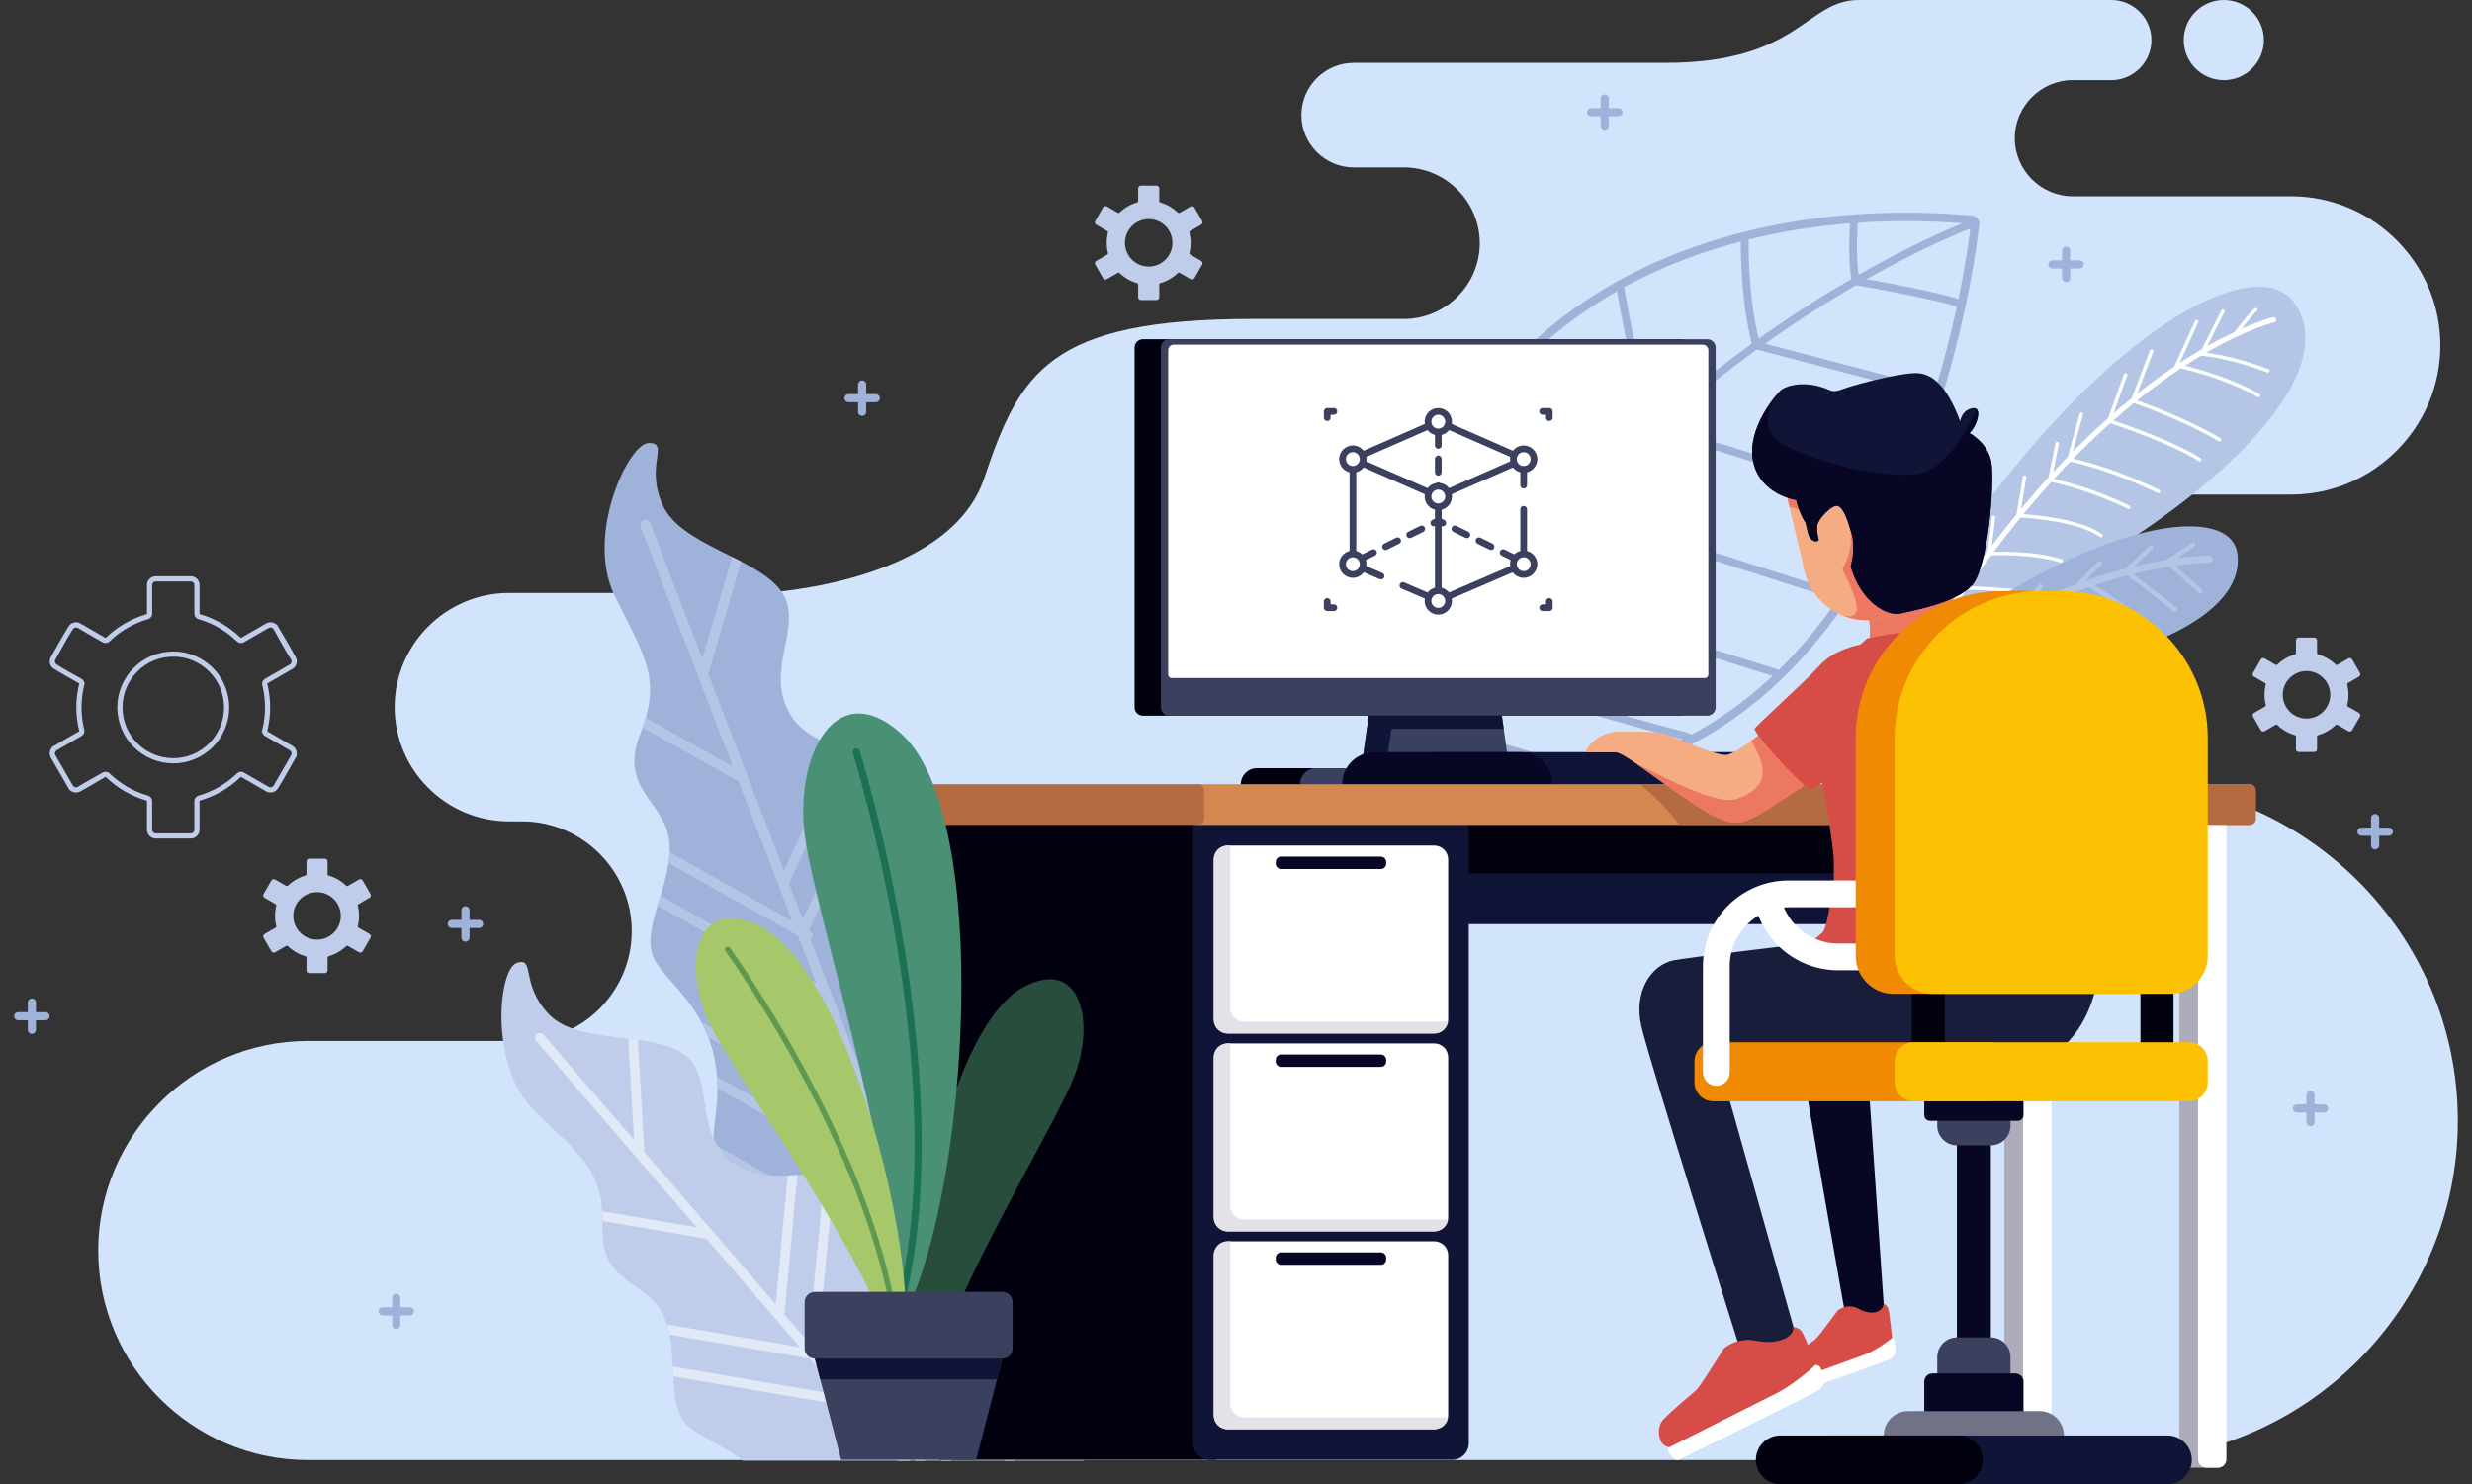 <?xml version="1.0" encoding="UTF-8" standalone="no"?><!DOCTYPE svg PUBLIC "-//W3C//DTD SVG 1.1//EN" "http://www.w3.org/Graphics/SVG/1.1/DTD/svg11.dtd"><svg width="100%" height="100%" viewBox="0 0 423 254" version="1.1" xmlns="http://www.w3.org/2000/svg" xmlns:xlink="http://www.w3.org/1999/xlink" xml:space="preserve" xmlns:serif="http://www.serif.com/" style="fill-rule:evenodd;clip-rule:evenodd;stroke-linejoin:round;stroke-miterlimit:2;"><rect x="0" y="0" width="423" height="254" fill="#333333" stroke="none"/><rect id="Tavola-da-disegno12" serif:id="Tavola da disegno12" x="0" y="0" width="423" height="254" style="fill:none;"/><g id="Tavola-da-disegno121" serif:id="Tavola da disegno12"><g id="OBJECTS"><g><path d="M230.456,22.728c0,-0.308 -0.249,-0.558 -0.558,-0.558c-0.309,-0 -0.558,0.25 -0.558,0.558l-0,1.313l-1.314,0c-0.308,0 -0.558,0.251 -0.558,0.559c0,0.308 0.25,0.558 0.558,0.558l1.314,0l-0,1.314c-0,0.308 0.249,0.559 0.558,0.559c0.309,-0 0.558,-0.251 0.558,-0.559l0,-1.314l1.313,0c0.309,0 0.56,-0.25 0.56,-0.558c-0,-0.308 -0.251,-0.559 -0.56,-0.559l-1.313,0l0,-1.313Z" style="fill:#9fb2d9;"/><path d="M380.532,13.717c-3.788,-0 -6.859,-3.071 -6.859,-6.858c-0,-3.788 3.071,-6.859 6.859,-6.859c3.788,0 6.858,3.071 6.858,6.859c-0,3.787 -3.07,6.858 -6.858,6.858m-291.226,164.44l-36.644,-0c-19.723,-0 -35.858,16.136 -35.858,35.858c-0,19.722 16.135,35.858 35.858,35.858l309.853,0c31.936,0 58.065,-26.129 58.065,-58.064l-0,-0.001c-0,-31.935 -26.129,-58.063 -58.065,-58.064c-13.503,-0.001 -24.55,-11.049 -24.55,-24.552c-0,-13.503 11.047,-24.55 24.55,-24.55l29.548,0c14.039,0 25.524,-11.486 25.524,-25.525c0,-14.039 -11.485,-25.525 -25.524,-25.525l-37.364,-0c-5.465,-0 -9.936,-4.473 -9.936,-9.939c-0,-5.465 4.471,-9.936 9.936,-9.936l6.586,-0c3.773,-0 6.859,-3.087 6.859,-6.858c-0,-3.773 -3.087,-6.859 -6.859,-6.859l-43.219,-0c-9.101,-0 -10.116,10.752 -33.107,10.752l-53.313,0c-4.922,0 -8.949,4.028 -8.949,8.95c0,4.922 4.027,8.949 8.949,8.949l8.594,0c7.132,0 12.968,5.836 12.968,12.967l0,0c0,7.131 -5.836,12.967 -12.968,12.967l-25.866,0c-34.926,0 -39.86,9.128 -45.977,27.282c-6.117,18.153 -37.887,19.618 -37.887,19.618l-43.44,-0c-10.747,-0 -19.541,8.793 -19.541,19.54c-0,10.748 8.794,19.542 19.541,19.542l2.236,-0c10.338,-0 18.796,8.456 18.796,18.794c-0,10.338 -8.458,18.796 -18.796,18.796" style="fill:#d2e3fc;"/><path d="M332.73,118.959c3.713,-5.385 11.495,-14.342 26.374,-23.256c23.534,-14.102 41.365,-32.789 33.528,-43.848c-7.689,-10.851 -42.156,10.107 -70.78,62.495c4.209,2.202 7.805,3.688 10.878,4.609" style="fill:#b4c5e6;"/><path d="M328.133,114.17c0.651,-0.032 2.377,-0.032 4.642,0.635c0.157,0.047 0.325,-0.042 0.371,-0.201c0.047,-0.158 -0.044,-0.324 -0.201,-0.371c-1.983,-0.584 -3.588,-0.675 -4.457,-0.668c0.508,-0.863 1.018,-1.715 1.526,-2.553c1.039,-0.023 4.39,-0.089 5.648,-0.02c0.164,0.009 0.306,-0.118 0.315,-0.283c0.009,-0.164 -0.118,-0.305 -0.282,-0.315c-1.156,-0.063 -3.997,-0.016 -5.313,0.011c0.953,-1.564 1.909,-3.082 2.863,-4.561c1.006,0.018 4.123,0.11 7.572,0.574c0.163,0.021 0.314,-0.093 0.336,-0.257c0.022,-0.164 -0.092,-0.314 -0.255,-0.337c-3.128,-0.42 -5.99,-0.537 -7.275,-0.57c0.964,-1.486 1.929,-2.927 2.89,-4.328c1.379,0.025 5.861,0.15 10.814,0.816c0.164,0.023 0.314,-0.093 0.336,-0.256c0.023,-0.163 -0.092,-0.314 -0.255,-0.337c-4.584,-0.617 -8.76,-0.774 -10.487,-0.813c1.267,-1.832 2.529,-3.589 3.785,-5.28c1.44,-0.061 7.415,-0.215 11.901,1.225c0.158,0.051 0.327,-0.036 0.377,-0.193c0.051,-0.157 -0.034,-0.326 -0.192,-0.377c-4.181,-1.341 -9.604,-1.328 -11.633,-1.268c1.546,-2.063 3.081,-4.018 4.6,-5.875c1.966,0.111 9.875,0.711 13.577,3.33c0.134,0.096 0.32,0.063 0.415,-0.073c0.095,-0.135 0.063,-0.32 -0.072,-0.416c-3.591,-2.541 -10.9,-3.241 -13.447,-3.411c1.616,-1.957 3.213,-3.8 4.788,-5.536c1.434,0.325 7.436,1.784 13.079,4.618c0.148,0.075 0.327,0.015 0.402,-0.132c0.074,-0.147 0.014,-0.327 -0.132,-0.4c-5.346,-2.686 -11.005,-4.149 -12.89,-4.593c0.934,-1.02 1.858,-2.002 2.774,-2.948c1.374,0.282 7.221,1.618 14.96,5.363c0.149,0.073 0.328,0.01 0.399,-0.138c0.073,-0.149 0.01,-0.327 -0.138,-0.4c-7.221,-3.494 -12.827,-4.911 -14.726,-5.329c2.176,-2.224 4.296,-4.246 6.346,-6.078c1.736,0.574 10.532,3.552 15.157,6.493c0.139,0.089 0.323,0.048 0.412,-0.091c0.089,-0.14 0.047,-0.324 -0.091,-0.412c-4.443,-2.826 -12.628,-5.666 -14.96,-6.446c1.197,-1.057 2.369,-2.051 3.513,-2.983c1.487,0.504 8.305,2.903 14.524,6.508c0.142,0.083 0.326,0.035 0.408,-0.108c0.082,-0.143 0.035,-0.325 -0.108,-0.409c-5.86,-3.396 -12.242,-5.729 -14.275,-6.435c2.678,-2.154 5.2,-3.977 7.526,-5.515c1.471,0.347 8.113,2.01 13.1,4.902c0.142,0.084 0.324,0.035 0.408,-0.108c0.082,-0.142 0.035,-0.324 -0.108,-0.408c-4.586,-2.658 -10.53,-4.29 -12.713,-4.834c0.962,-0.623 1.887,-1.195 2.776,-1.723c1.187,0.121 5.603,0.691 11.311,2.88c0.155,0.059 0.328,-0.017 0.388,-0.171c0.06,-0.154 -0.018,-0.327 -0.171,-0.387c-4.874,-1.87 -8.833,-2.573 -10.677,-2.821c7.161,-4.136 11.61,-5.187 11.648,-5.196c0.239,-0.061 0.384,-0.305 0.324,-0.545c-0.06,-0.24 -0.303,-0.385 -0.544,-0.325c-0.025,0.006 -1.981,0.469 -5.378,1.972c0.93,-1.173 2.249,-2.793 2.598,-3.008c0.142,-0.086 0.186,-0.269 0.1,-0.41c-0.086,-0.14 -0.27,-0.185 -0.41,-0.099c-0.541,0.33 -2.726,3.1 -3.475,4.059c-1.378,0.646 -2.944,1.444 -4.681,2.426l2.953,-5.868c0.073,-0.147 0.014,-0.326 -0.133,-0.401c-0.147,-0.074 -0.327,-0.015 -0.401,0.132l-3.36,6.677c-1.19,0.696 -2.453,1.476 -3.777,2.346l3.183,-6.956c0.069,-0.149 0.003,-0.327 -0.146,-0.396c-0.151,-0.069 -0.328,-0.003 -0.397,0.146l-3.584,7.834c-1.985,1.338 -4.101,2.871 -6.33,4.639l2.759,-7.208c0.059,-0.154 -0.017,-0.327 -0.172,-0.387c-0.154,-0.059 -0.326,0.017 -0.387,0.172l-3.125,8.168c-1.016,0.825 -2.053,1.692 -3.111,2.614l2.338,-6.495c0.057,-0.156 -0.024,-0.327 -0.178,-0.384c-0.156,-0.056 -0.328,0.024 -0.384,0.18l-2.707,7.517c-1.958,1.741 -3.983,3.653 -6.056,5.747l1.762,-6.342c0.044,-0.159 -0.05,-0.324 -0.209,-0.368c-0.158,-0.044 -0.323,0.048 -0.367,0.207l-2.05,7.382c-0.822,0.845 -1.653,1.722 -2.489,2.626l0.988,-4.844c0.032,-0.161 -0.072,-0.319 -0.234,-0.352c-0.161,-0.033 -0.318,0.071 -0.351,0.233l-1.185,5.814c-1.556,1.706 -3.132,3.518 -4.726,5.436l0.92,-5.399c0.029,-0.162 -0.081,-0.317 -0.244,-0.344c-0.163,-0.027 -0.317,0.082 -0.344,0.245l-1.095,6.418c-1.395,1.704 -2.803,3.496 -4.221,5.373l0.6,-4.796c0.021,-0.165 -0.094,-0.314 -0.259,-0.335c-0.165,-0.02 -0.314,0.096 -0.335,0.259l-0.729,5.837c-1.237,1.659 -2.478,3.386 -3.726,5.181l0.029,-4.328c0.002,-0.165 -0.13,-0.3 -0.295,-0.302c-0.164,-0.002 -0.301,0.131 -0.302,0.296l-0.037,5.206c-0.902,1.312 -1.805,2.664 -2.71,4.051l-0.464,-3.69c-0.021,-0.164 -0.17,-0.28 -0.334,-0.259c-0.163,0.02 -0.279,0.169 -0.259,0.333l0.553,4.394c-0.832,1.288 -1.666,2.607 -2.499,3.959l-0.434,-2.384c-0.03,-0.164 -0.187,-0.271 -0.348,-0.241c-0.163,0.029 -0.27,0.185 -0.24,0.348l0.552,3.041c-0.62,1.018 -1.242,2.057 -1.863,3.111l-0.989,-1.957c-0.074,-0.147 -0.254,-0.205 -0.401,-0.131c-0.146,0.074 -0.206,0.254 -0.132,0.401l1.163,2.3c-0.507,0.864 -1.013,1.741 -1.519,2.63c0.277,0.127 0.552,0.251 0.822,0.37c0.484,-0.85 0.969,-1.689 1.453,-2.517" style="fill:#fff;"/><path d="M328.463,122.007c3.977,-2.513 10.993,-5.883 21.591,-7.393c17.984,-2.564 34.035,-9.937 32.819,-19.767c-1.17,-9.471 -26.662,-5.824 -58.39,19.873l3.964,7.259l0.016,0.028Z" style="fill:#9fb2d9;"/><path d="M378.02,96.313c0.34,-0.002 0.615,-0.28 0.613,-0.62c-0.002,-0.341 -0.282,-0.615 -0.622,-0.614c-0.022,0.001 -2.025,-0.005 -5.449,0.458l2.934,-1.981c0.189,-0.127 0.237,-0.382 0.111,-0.569c-0.126,-0.189 -0.383,-0.238 -0.57,-0.111l-4.359,2.944c-1.596,0.262 -3.411,0.614 -5.412,1.093l3.082,-2.943c0.165,-0.157 0.17,-0.417 0.013,-0.582c-0.156,-0.165 -0.416,-0.17 -0.581,-0.014l-4.13,3.945c-2.08,0.543 -4.329,1.216 -6.714,2.054l2.579,-2.655c0.158,-0.163 0.155,-0.422 -0.008,-0.58c-0.162,-0.158 -0.422,-0.155 -0.58,0.007l-3.766,3.875c-2.495,0.937 -5.119,2.049 -7.834,3.375l2.18,-2.802c0.14,-0.178 0.108,-0.437 -0.07,-0.576c-0.179,-0.139 -0.437,-0.108 -0.576,0.071l-3.24,4.164c-2.545,1.31 -5.161,2.804 -7.818,4.512l0.894,-1.904c0.097,-0.206 0.007,-0.451 -0.198,-0.548c-0.205,-0.095 -0.449,-0.008 -0.546,0.198l-1.461,3.113c-2.016,1.342 -4.05,2.805 -6.092,4.407l0.818,-1.938c0.089,-0.21 -0.009,-0.451 -0.218,-0.539c-0.208,-0.088 -0.45,0.01 -0.539,0.218l-1.407,3.334c-0.994,0.809 -1.989,1.649 -2.983,2.523l0.606,1.111c0.995,-0.88 1.989,-1.724 2.982,-2.535c1.017,0.065 3.453,0.273 4.477,0.809c0.201,0.107 0.449,0.03 0.556,-0.17c0.106,-0.201 0.029,-0.45 -0.172,-0.556c-0.905,-0.475 -2.686,-0.717 -3.929,-0.832c0.786,-0.626 1.571,-1.233 2.355,-1.819c0.998,0.167 3.449,0.648 5.082,1.572c0.198,0.112 0.449,0.042 0.561,-0.155c0.11,-0.198 0.041,-0.449 -0.156,-0.56c-1.401,-0.794 -3.339,-1.276 -4.587,-1.526c1.619,-1.182 3.228,-2.278 4.822,-3.298c1.369,0.566 5.702,2.409 7.403,3.807c0.174,0.144 0.433,0.119 0.577,-0.056c0.144,-0.174 0.119,-0.434 -0.055,-0.579c-1.596,-1.311 -5.312,-2.961 -7.078,-3.707c1.71,-1.067 3.4,-2.047 5.061,-2.944c1.369,0.525 5.82,2.331 8.755,4.654c0.178,0.141 0.437,0.111 0.578,-0.067c0.14,-0.178 0.109,-0.437 -0.069,-0.578c-2.644,-2.092 -6.465,-3.771 -8.314,-4.516c0.823,-0.433 1.639,-0.845 2.446,-1.238c1.419,0.451 6.219,2.118 10.666,5.339c0.184,0.133 0.439,0.093 0.573,-0.091c0.134,-0.182 0.094,-0.44 -0.089,-0.573c-3.892,-2.82 -8.055,-4.477 -10.085,-5.185c2.931,-1.378 5.741,-2.508 8.382,-3.433c1.569,0.972 7.651,4.795 10.311,7.323c0.163,0.156 0.425,0.15 0.581,-0.015c0.156,-0.164 0.149,-0.424 -0.016,-0.581c-2.461,-2.34 -7.721,-5.723 -9.872,-7.072c1.976,-0.665 3.851,-1.214 5.6,-1.669c1.411,1.079 6.623,5.068 7.831,6.11c0.171,0.149 0.431,0.131 0.579,-0.04c0.149,-0.171 0.13,-0.431 -0.041,-0.579c-1.107,-0.956 -5.471,-4.307 -7.353,-5.748c2.289,-0.564 4.343,-0.963 6.104,-1.244c1.268,1.102 4.319,3.763 5.032,4.476c0.159,0.16 0.421,0.16 0.581,-0c0.16,-0.161 0.16,-0.421 -0,-0.583c-0.636,-0.634 -3.097,-2.79 -4.546,-4.053c3.641,-0.52 5.786,-0.514 5.81,-0.514" style="fill:#b4c5e6;"/><path d="M317.915,38.113c0.002,0.034 0.002,0.069 -0.002,0.104c-0.001,0.013 -0.418,4.437 0.103,8.823c8.665,-4.943 15.171,-7.764 17.788,-8.831c-2.841,-0.22 -5.699,-0.344 -8.564,-0.37c-3.096,-0.027 -6.208,0.062 -9.325,0.274m-18.711,2.879c0.014,0.056 0.021,0.115 0.021,0.175c-0.002,0.027 -0.232,8.698 1.704,16.809c5.7,-4.063 11.069,-7.449 15.839,-10.217c-0.589,-4.299 -0.252,-8.777 -0.188,-9.548c-5.885,0.469 -11.714,1.383 -17.376,2.781m-21.314,8.174c0.037,0.065 0.062,0.139 0.075,0.217c0.008,0.048 2.646,16.069 5.391,22.642c5.594,-5.007 11.133,-9.398 16.408,-13.212c-1.941,-7.742 -1.895,-16.134 -1.874,-17.486c-2.996,0.783 -5.942,1.704 -8.822,2.769c-3.861,1.428 -7.6,3.113 -11.178,5.07m-15.704,11.473c0.116,0.117 0.19,0.277 0.192,0.455c0.001,0.033 0.124,11 6.672,25.126c4.377,-4.821 8.832,-9.232 13.262,-13.254c-2.681,-6.038 -5.272,-21.076 -5.619,-23.132c-3.685,2.1 -7.192,4.495 -10.472,7.203c-1.386,1.145 -2.733,2.345 -4.035,3.602m-9.901,12.009c0.18,0.112 0.302,0.31 0.312,0.538c0.356,9.274 4.353,22.113 5.648,26.059c3.199,-4.233 6.495,-8.214 9.839,-11.954c-5.978,-12.666 -6.879,-22.984 -7.013,-25.552c-3.234,3.263 -6.181,6.894 -8.786,10.909m-7.405,15.01c0.245,0.085 0.427,0.307 0.448,0.581c0.717,10.472 3.162,20.152 4.139,23.699c2.512,-3.983 5.124,-7.779 7.807,-11.395c-0.784,-2.315 -5.326,-16.106 -5.96,-26.355c-1.131,1.846 -2.191,3.77 -3.175,5.773c-1.202,2.446 -2.29,5.01 -3.259,7.697m-4.33,17.975c0.3,0.038 0.544,0.275 0.58,0.587c0.003,0.03 1.06,9.633 2.747,15.216c1.499,-2.736 3.05,-5.394 4.642,-7.975c-0.537,-1.829 -3.425,-12.071 -4.4,-23.591c-1.592,4.864 -2.799,10.113 -3.569,15.763m-0.701,23.597c1.024,-2.104 2.076,-4.167 3.157,-6.187c-1.36,-3.775 -2.37,-10.315 -2.863,-13.983c-0.045,0.449 -0.089,0.9 -0.13,1.355c-0.279,3.143 -0.43,6.407 -0.443,9.792c-0.011,2.905 0.08,5.911 0.279,9.023m31.004,2.768c-10.095,-1.575 -23.906,-6.914 -26.812,-8.065c-1.171,2.199 -2.31,4.448 -3.413,6.748c11.335,2.54 21.361,2.794 30.225,1.317m17.007,-5.468c-4.78,-1.257 -30.292,-8.062 -38.377,-12.097c-1.652,2.69 -3.258,5.464 -4.809,8.324c3.405,1.344 18.662,7.198 28.516,8.205c0.282,0.028 0.503,0.226 0.576,0.482c5.087,-1.096 9.776,-2.772 14.094,-4.914m15.457,-10.849c-3.978,-1.238 -39.123,-12.184 -45.062,-14.229c-2.778,3.752 -5.478,7.698 -8.068,11.846c8.87,4.381 38.692,12.122 38.782,12.145c0.178,0.046 0.321,0.161 0.407,0.308c5.175,-2.753 9.804,-6.178 13.941,-10.07m11.109,-13.025l-45.354,-14.479c-3.396,3.798 -6.74,7.846 -9.981,12.156c7.329,2.478 44.879,14.16 44.992,14.196c0.104,0.033 0.195,0.088 0.268,0.16c3.763,-3.683 7.105,-7.751 10.075,-12.033m8.921,-15.551c-4.884,-2.501 -36.499,-12.136 -40.074,-13.223c-4.415,4.007 -8.857,8.403 -13.224,13.21l44.994,14.362c0.055,0.018 0.107,0.043 0.155,0.073c1.936,-2.876 3.707,-5.84 5.326,-8.843c0.997,-1.849 1.937,-3.713 2.823,-5.579m7.492,-19.343l-30.207,-7.945c-5.209,3.763 -10.679,8.092 -16.206,13.027c5.991,1.826 34.631,10.606 39.483,13.059c2.857,-6.183 5.132,-12.37 6.93,-18.141m4.009,-15.285l-0.015,-0.005c-4.314,-1.408 -15.566,-3.37 -17.243,-3.66c-4.68,2.711 -9.952,6.026 -15.553,10.001l29.193,7.677c1.556,-5.135 2.735,-9.909 3.618,-14.013m2.302,-13.374c-1.633,0.636 -8.337,3.363 -17.748,8.674c3.669,0.654 11.988,2.198 15.723,3.392c1.238,-5.975 1.82,-10.349 2.025,-12.066m-98.651,91.54c-0.262,-3.584 -0.382,-7.061 -0.368,-10.436c0.012,-3.428 0.164,-6.733 0.448,-9.917c1.061,-11.91 3.955,-22.185 8.267,-30.961c4.666,-9.498 10.992,-17.241 18.46,-23.404c6.919,-5.711 14.811,-10.058 23.264,-13.185c9.069,-3.353 18.785,-5.303 28.641,-6.025c3.325,-0.244 6.679,-0.346 10.041,-0.317c3.401,0.031 6.797,0.201 10.166,0.501l0,-0.003c0.383,0.034 0.715,0.219 0.945,0.493c0.228,0.272 0.354,0.631 0.32,1.012l-0.013,0.096c-0.137,1.313 -3.167,29.449 -16.875,54.87c-13.866,25.716 -38.611,48.666 -82.223,38.558c-0.311,-0.072 -0.574,-0.245 -0.762,-0.475c-0.184,-0.224 -0.295,-0.507 -0.31,-0.807l-0.001,-0Z" style="fill:#9fb2d9;"/><path d="M133.211,214.833c-0,-0 -13.236,-6.827 -10.81,-23.588c2.426,-16.761 -7.824,-22.061 -10.424,-27.047c-2.601,-4.986 3.229,-13.027 2.567,-20.068c-0.663,-7.042 -8.784,-8.925 -4.978,-18.583c3.805,-9.658 0.586,-13.325 -4.424,-23.672c-5.01,-10.345 2.414,-26.156 5.942,-26.068c3.528,0.086 -0.774,3.785 2.328,10.662c3.101,6.876 16.181,8.971 20.275,14.721c4.092,5.75 -3.102,13.369 1.568,21.132c4.67,7.762 18.587,5.354 22.267,12.886c3.679,7.533 -5.094,16.56 -2.543,24.457c2.552,7.898 11.95,12.373 15.905,18.717c3.956,6.344 11.364,18.498 -0.767,33.009c-12.132,14.51 -36.906,3.442 -36.906,3.442" style="fill:#9fb2d9;"/><path d="M109.632,90.157c-0.17,-0.444 0.05,-0.942 0.494,-1.113c0.444,-0.171 0.942,0.05 1.113,0.493l54.752,142.235l-2.06,-0.56l-54.299,-141.055Z" style="fill:#b4c5e6;"/><path d="M122.238,197.833c-0.07,-0.661 -0.113,-1.343 -0.127,-2.047l35.963,20.211l-3.182,-8.266c-0.016,-0.034 -0.03,-0.07 -0.041,-0.105l-1.631,-4.238l-30.452,-17.114c-0.002,-0.695 -0.028,-1.369 -0.075,-2.018l29.556,16.61l-2.878,-7.476l-28.132,-15.809c-0.362,-0.951 -0.772,-1.835 -1.216,-2.661l28.377,15.947l-1.429,-3.711c-0.016,-0.038 -0.031,-0.074 -0.043,-0.113l-6.249,-16.235l-28.16,-15.825c0.166,-0.557 0.339,-1.121 0.51,-1.69l26.679,14.993l-3.12,-8.104l-22.185,-12.467c0.094,-0.628 0.158,-1.254 0.182,-1.874l21.032,11.819l-2.346,-6.097c-0.013,-0.028 -0.024,-0.057 -0.034,-0.086l-6.818,-17.713l-16.465,-9.252c0.207,-0.579 0.387,-1.135 0.541,-1.674l14.953,8.404l-5.953,-15.466c-0.014,-0.029 -0.025,-0.059 -0.035,-0.09l-9.828,-25.529c-0.17,-0.444 0.05,-0.942 0.494,-1.113c0.444,-0.171 0.942,0.05 1.113,0.494l8.93,23.198l5.103,-17.434c0.528,0.265 1.05,0.531 1.564,0.799l-5.647,19.286l6.71,17.432c0.011,0.022 0.019,0.046 0.027,0.069l6.206,16.121l9.798,-21.007c0.552,0.177 1.108,0.346 1.665,0.51l-10.602,22.733l2.364,6.144l12.91,-27.461c0.556,0.19 1.098,0.391 1.622,0.609l-13.487,28.687l0.205,0.116c0.415,0.233 0.563,0.757 0.331,1.172c-0.067,0.121 -0.16,0.219 -0.266,0.291l3.486,9.055c0.011,0.027 0.021,0.052 0.03,0.079l5.643,14.659l9.563,-20.34c0.377,0.513 0.777,1.015 1.199,1.505l-9.904,21.066l1.452,3.769l10.604,-22.557c0.433,0.423 0.874,0.84 1.319,1.253l-11.065,23.535l3.702,9.613c0.01,0.025 0.019,0.049 0.028,0.075l1.024,2.661l13.585,-28.897c0.425,0.505 0.821,1.019 1.181,1.544l-13.907,29.584l3.914,10.165c0.009,0.023 0.018,0.047 0.026,0.072l0.013,0.03c-0.678,0.212 -1.365,0.393 -2.055,0.544l-36.272,-20.385Z" style="fill:#b4c5e6;"/><path d="M127.055,249.972c-3.642,-2.834 -7.385,-4.118 -9.366,-5.951c-3.944,-3.65 -1.286,-12.759 -4.148,-18.881c-2.863,-6.122 -10.774,-5.203 -10.458,-15.116c0.315,-9.913 -3.762,-12.177 -11.598,-19.874c-7.837,-7.696 -6.245,-24.308 -3.044,-25.365c3.202,-1.057 0.523,3.655 5.526,8.844c5.003,5.188 17.445,2.864 22.978,6.72c5.533,3.856 1.512,13.025 8.212,18.506c6.7,5.481 18.444,-1.163 24.179,4.429c5.734,5.593 0.747,16.537 5.583,22.821c4.837,6.284 14.733,7.287 20.333,11.721c3.148,2.493 7.869,6.288 10.29,12.146l-58.487,0Z" style="fill:#c0cdea;"/><path d="M171.88,249.972l1.303,-13.54c0.545,0.318 1.067,0.652 1.56,1.009l-1.206,12.531l-1.657,0Zm-10.83,0l1.751,-18.189c0.526,0.242 1.056,0.475 1.59,0.703l-1.684,17.486l-1.657,0Zm-4.457,0l1.976,-20.513c0.503,0.341 1.026,0.663 1.562,0.967l-1.881,19.546l-1.657,0Zm-2.997,0l-7.957,-9.24l-30.427,-5.176c-0.03,-0.555 -0.056,-1.117 -0.085,-1.683l28.827,4.902l-5.415,-6.286l-23.972,-4.078c-0.117,-0.595 -0.261,-1.179 -0.439,-1.745l22.726,3.867l-4.073,-4.73c-0.021,-0.022 -0.04,-0.045 -0.059,-0.068l-11.834,-13.741l-17.789,-3.027c-0,-0.586 -0.018,-1.145 -0.052,-1.679l16.157,2.748l-10.333,-11.997c-0.022,-0.023 -0.042,-0.046 -0.061,-0.071l-17.057,-19.805c-0.296,-0.344 -0.258,-0.864 0.086,-1.16c0.345,-0.298 0.864,-0.259 1.16,0.086l15.5,17.997l-1.019,-17.327c0.56,0.068 1.116,0.139 1.664,0.215l1.126,19.169l11.647,13.523c0.016,0.018 0.032,0.036 0.046,0.055l10.771,12.506l2.055,-22.052c0.553,-0.018 1.108,-0.046 1.662,-0.077l-2.224,23.864l4.105,4.765l2.778,-28.858c0.561,-0.008 1.113,-0.002 1.655,0.025l-2.903,30.149l0.222,0.039c0.448,0.074 0.75,0.499 0.675,0.948c-0.022,0.13 -0.073,0.247 -0.145,0.347l6.05,7.025c0.018,0.02 0.036,0.04 0.052,0.061l9.051,10.509l-2.171,0Z" style="fill:#e1e8f6;"/><path d="M52.251,149.847c-0.563,0.162 -1.097,0.391 -1.592,0.678c-0.509,0.294 -0.978,0.649 -1.398,1.053c-0.082,0.079 -0.204,0.09 -0.298,0.037l-1.889,-1.092l-0.01,-0.006c-0.107,-0.058 -0.231,-0.069 -0.344,-0.039c-0.116,0.032 -0.221,0.106 -0.284,0.217l-0.009,0.013l-1.328,2.301c-0.064,0.112 -0.077,0.24 -0.046,0.356c0.031,0.116 0.106,0.22 0.217,0.284l0.013,0.008l1.874,1.082c0.098,0.057 0.143,0.17 0.117,0.275l0.001,0c-0.069,0.279 -0.122,0.566 -0.158,0.86c-0.035,0.285 -0.053,0.577 -0.053,0.875c0,0.297 0.018,0.59 0.053,0.875c0.036,0.294 0.089,0.581 0.158,0.858c0.028,0.116 -0.03,0.233 -0.132,0.284l-1.873,1.081l0,0c-0.111,0.064 -0.186,0.169 -0.217,0.285c-0.031,0.117 -0.018,0.245 0.046,0.355l1.337,2.315c0.063,0.112 0.168,0.186 0.284,0.217c0.116,0.031 0.244,0.019 0.354,-0.046l0.014,-0.007l1.877,-1.083c0.097,-0.056 0.218,-0.039 0.296,0.036c0.42,0.405 0.889,0.759 1.398,1.053c0.498,0.288 1.035,0.519 1.603,0.681c0.11,0.032 0.181,0.132 0.181,0.242l0,2.178c0,0.127 0.053,0.246 0.138,0.33c0.084,0.084 0.202,0.137 0.33,0.137l2.673,-0c0.128,-0 0.245,-0.053 0.33,-0.137c0.084,-0.084 0.138,-0.203 0.138,-0.33l-0,-2.179c-0,-0.118 0.081,-0.217 0.191,-0.243c0.563,-0.163 1.097,-0.392 1.593,-0.679c0.509,-0.294 0.978,-0.648 1.398,-1.053c0.085,-0.081 0.215,-0.091 0.309,-0.028l1.877,1.083c0.111,0.064 0.238,0.076 0.355,0.045c0.116,-0.031 0.22,-0.105 0.284,-0.217l0.008,-0.014l1.329,-2.301l-0,0c0.064,-0.112 0.077,-0.238 0.046,-0.355c-0.032,-0.116 -0.107,-0.221 -0.217,-0.285l-1.887,-1.089c-0.098,-0.056 -0.143,-0.17 -0.118,-0.274c0.069,-0.279 0.122,-0.566 0.157,-0.86c0.035,-0.285 0.054,-0.578 0.054,-0.875c-0,-0.298 -0.019,-0.59 -0.054,-0.877c-0.035,-0.292 -0.088,-0.579 -0.157,-0.858c-0.028,-0.116 0.029,-0.232 0.132,-0.282l1.873,-1.083c0.11,-0.064 0.185,-0.168 0.217,-0.284c0.031,-0.116 0.018,-0.244 -0.046,-0.354l-0.007,-0.014l-1.329,-2.302l-0,-0c-0.065,-0.111 -0.169,-0.185 -0.285,-0.217c-0.117,-0.031 -0.244,-0.019 -0.355,0.045l0,0l-1.889,1.092c-0.1,0.057 -0.225,0.038 -0.303,-0.043c-0.419,-0.402 -0.886,-0.755 -1.392,-1.047c-0.498,-0.289 -1.036,-0.518 -1.603,-0.681c-0.11,-0.033 -0.181,-0.132 -0.181,-0.241l-0,-2.178c-0,-0.129 -0.054,-0.246 -0.138,-0.331c-0.085,-0.085 -0.202,-0.136 -0.33,-0.136l-2.673,0c-0.128,0 -0.246,0.051 -0.33,0.136c-0.085,0.085 -0.138,0.202 -0.138,0.331l0,2.178c0,0.118 -0.081,0.217 -0.192,0.244m-0.877,4.028c0.735,-0.736 1.751,-1.19 2.874,-1.19c1.121,-0 2.138,0.454 2.874,1.19c0.735,0.734 1.19,1.751 1.19,2.874c-0,1.123 -0.455,2.138 -1.19,2.873c-0.736,0.735 -1.753,1.191 -2.874,1.191c-1.123,-0 -2.139,-0.456 -2.874,-1.191c-0.736,-0.735 -1.191,-1.75 -1.191,-2.873c-0,-1.123 0.455,-2.14 1.191,-2.874m-2.113,8.044l0,0l0,-0l-0,-0l-0,0Z" style="fill:#c0cdea;"/><path d="M23.152,105.797c-0.617,0.262 -1.216,0.562 -1.791,0.895c-0.587,0.339 -1.151,0.713 -1.688,1.117c-0.537,0.405 -1.051,0.845 -1.538,1.314c-0.018,0.018 -0.042,0.029 -0.067,0.031c-0.025,0.003 -0.052,-0.002 -0.073,-0.014c-1.426,-0.823 -2.855,-1.643 -4.278,-2.47c-0.171,-0.093 -0.352,-0.149 -0.536,-0.169c-0.19,-0.022 -0.381,-0.006 -0.563,0.042c-0.187,0.05 -0.366,0.137 -0.523,0.258c-0.152,0.115 -0.284,0.262 -0.385,0.436c-1.033,1.674 -2.014,3.488 -3.003,5.2c-0.1,0.174 -0.162,0.362 -0.186,0.553c-0.025,0.198 -0.011,0.396 0.039,0.582c0.05,0.187 0.137,0.366 0.258,0.524c0.116,0.151 0.262,0.283 0.437,0.384c1.364,0.842 2.843,1.641 4.239,2.448c0.022,0.012 0.038,0.031 0.048,0.054c0.01,0.024 0.013,0.051 0.007,0.074l-0.098,0.397l0.005,0.002c-0.042,0.191 -0.081,0.387 -0.118,0.586c-0.062,0.338 -0.113,0.672 -0.153,1c-0.039,0.324 -0.07,0.659 -0.091,1.004c-0.02,0.346 -0.031,0.685 -0.031,1.014c-0,0.331 0.011,0.669 0.031,1.014c0.021,0.346 0.052,0.682 0.091,1.007c0.04,0.326 0.091,0.66 0.153,0.999c0.062,0.337 0.133,0.665 0.211,0.984c0.007,0.026 0.004,0.053 -0.008,0.077c-0.011,0.025 -0.03,0.045 -0.052,0.056c-1.557,0.833 -3.139,1.811 -4.679,2.701l0.055,0.069l-0.047,0.058c-0.121,0.158 -0.208,0.336 -0.258,0.524c-0.05,0.187 -0.064,0.385 -0.039,0.582c0.024,0.191 0.086,0.379 0.187,0.552l3.227,5.59l0.059,-0.035c0.033,0.029 0.066,0.057 0.101,0.083c0.157,0.119 0.336,0.207 0.523,0.257c0.186,0.05 0.384,0.064 0.581,0.038c0.185,-0.023 0.369,-0.082 0.538,-0.177c1.412,-0.749 2.865,-1.654 4.259,-2.458c0.021,-0.012 0.046,-0.016 0.071,-0.014c0.026,0.004 0.051,0.015 0.07,0.033c0.486,0.469 1,0.908 1.537,1.312c0.536,0.404 1.1,0.778 1.686,1.117c0.58,0.335 1.182,0.636 1.804,0.9c0.617,0.263 1.252,0.488 1.899,0.674c0.026,0.007 0.048,0.023 0.062,0.042c0.016,0.021 0.026,0.046 0.024,0.072l0,4.894c0,0.2 0.041,0.393 0.115,0.57c0.076,0.184 0.188,0.348 0.326,0.484c0.137,0.139 0.302,0.25 0.483,0.325c0.177,0.075 0.37,0.115 0.57,0.115l6.007,-0c0.199,-0 0.392,-0.04 0.569,-0.115c0.182,-0.075 0.346,-0.187 0.485,-0.325c0.137,-0.136 0.248,-0.3 0.325,-0.484c0.073,-0.177 0.114,-0.37 0.114,-0.57l-0,-4.895c-0,-0.029 0.009,-0.055 0.024,-0.074c0.015,-0.019 0.039,-0.035 0.066,-0.039l0.019,-0.008c0.652,-0.189 1.282,-0.413 1.888,-0.67c0.617,-0.264 1.215,-0.563 1.792,-0.896c0.587,-0.339 1.15,-0.713 1.686,-1.117c0.538,-0.405 1.053,-0.845 1.539,-1.314c0.02,-0.02 0.045,-0.031 0.07,-0.033c0.026,-0.002 0.053,0.004 0.076,0.02l4.239,2.446c0.174,0.1 0.362,0.162 0.55,0.185c0.198,0.027 0.395,0.012 0.582,-0.038c0.188,-0.05 0.366,-0.137 0.524,-0.257c0.148,-0.113 0.277,-0.256 0.377,-0.425c1.113,-1.79 2.166,-3.752 3.228,-5.591l-0.057,-0.034c0.011,-0.047 0.019,-0.094 0.025,-0.141c0.025,-0.197 0.011,-0.395 -0.038,-0.581c-0.051,-0.188 -0.138,-0.367 -0.259,-0.524c-0.115,-0.152 -0.261,-0.284 -0.435,-0.384l-4.24,-2.447c-0.022,-0.013 -0.039,-0.033 -0.049,-0.056c-0.01,-0.023 -0.013,-0.05 -0.006,-0.076l0.11,-0.448l-0.006,-0.001c0.038,-0.175 0.073,-0.353 0.106,-0.532c0.062,-0.338 0.114,-0.673 0.154,-1c0.039,-0.325 0.07,-0.661 0.091,-1.007c0.02,-0.345 0.031,-0.683 0.031,-1.014c0,-0.329 -0.011,-0.668 -0.031,-1.013c-0.021,-0.345 -0.052,-0.681 -0.091,-1.008c-0.04,-0.324 -0.091,-0.658 -0.154,-1c-0.062,-0.336 -0.132,-0.663 -0.211,-0.98c-0.006,-0.027 -0.003,-0.053 0.009,-0.079c0.011,-0.024 0.029,-0.044 0.053,-0.055l4.235,-2.445c0.174,-0.101 0.321,-0.232 0.435,-0.384c0.12,-0.159 0.208,-0.338 0.258,-0.523c0.049,-0.185 0.063,-0.384 0.038,-0.58c-0.023,-0.186 -0.083,-0.369 -0.179,-0.541c-1.009,-1.869 -2.166,-3.754 -3.234,-5.603l-0.06,0.036c-0.033,-0.03 -0.066,-0.057 -0.1,-0.083c-0.158,-0.121 -0.336,-0.208 -0.524,-0.258c-0.186,-0.05 -0.384,-0.064 -0.581,-0.039c-0.191,0.024 -0.379,0.085 -0.55,0.184l-0.314,0.18l0.001,0.003l-3.932,2.269c-0.024,0.014 -0.051,0.018 -0.076,0.015c-0.025,-0.003 -0.049,-0.015 -0.067,-0.033l-0.011,-0.011c-0.481,-0.463 -0.994,-0.9 -1.535,-1.308c-0.537,-0.404 -1.098,-0.776 -1.677,-1.111c-0.58,-0.335 -1.182,-0.636 -1.803,-0.9c-0.618,-0.262 -1.252,-0.488 -1.9,-0.673c-0.026,-0.008 -0.047,-0.023 -0.061,-0.042c-0.017,-0.022 -0.027,-0.047 -0.025,-0.073l-0,-4.895c-0,-0.199 -0.041,-0.392 -0.114,-0.57c-0.077,-0.183 -0.188,-0.348 -0.326,-0.484c-0.138,-0.137 -0.302,-0.248 -0.484,-0.324c-0.177,-0.073 -0.37,-0.115 -0.569,-0.115l-6.007,0c-0.2,0 -0.393,0.042 -0.57,0.115c-0.181,0.076 -0.346,0.187 -0.485,0.324c-0.271,0.271 -0.439,0.644 -0.439,1.054l0,4.895c0,0.029 -0.009,0.055 -0.024,0.076c-0.015,0.018 -0.039,0.033 -0.065,0.04l-0.02,0.006c-0.652,0.189 -1.282,0.413 -1.888,0.671m2.112,0.185c-0.6,0.173 -1.189,0.384 -1.765,0.629c-0.585,0.249 -1.151,0.532 -1.695,0.847c-0.553,0.319 -1.086,0.673 -1.597,1.058c-0.513,0.387 -1,0.803 -1.458,1.245c-0.163,0.156 -0.366,0.247 -0.574,0.273c-0.212,0.026 -0.432,-0.018 -0.624,-0.128c-1.406,-0.812 -2.885,-1.616 -4.262,-2.462c-0.066,-0.034 -0.137,-0.056 -0.207,-0.063c-0.079,-0.009 -0.159,-0.003 -0.235,0.018c-0.078,0.021 -0.152,0.056 -0.216,0.105c-0.06,0.046 -0.114,0.106 -0.155,0.177c-1.025,1.551 -2.054,3.554 -3.002,5.2c-0.042,0.07 -0.066,0.145 -0.076,0.221c-0.01,0.078 -0.003,0.161 0.018,0.241c0.021,0.078 0.056,0.151 0.105,0.215c0.047,0.062 0.106,0.115 0.177,0.156c1.265,0.836 2.894,1.673 4.236,2.448c0.197,0.113 0.34,0.282 0.422,0.474c0.029,0.067 0.05,0.137 0.064,0.209l0.086,0.029l-0.097,0.395c-0.077,0.311 -0.145,0.622 -0.201,0.931c-0.055,0.301 -0.104,0.616 -0.143,0.944c-0.039,0.321 -0.069,0.639 -0.087,0.953c-0.019,0.307 -0.028,0.628 -0.028,0.962c-0,0.335 0.009,0.656 0.028,0.962c0.018,0.315 0.048,0.633 0.087,0.954c0.039,0.329 0.088,0.644 0.143,0.945c0.057,0.31 0.124,0.62 0.201,0.931c0.057,0.23 0.029,0.461 -0.063,0.661c-0.092,0.198 -0.25,0.366 -0.454,0.47l-3.751,2.166l0.001,0.002l-0.444,0.256c-0.071,0.041 -0.13,0.095 -0.177,0.155c-0.048,0.064 -0.084,0.138 -0.105,0.216c-0.021,0.08 -0.028,0.163 -0.018,0.242c0.01,0.075 0.034,0.15 0.076,0.221l2.776,4.812l0.002,-0.001l0.224,0.388c0.041,0.071 0.095,0.131 0.155,0.177c0.064,0.048 0.138,0.084 0.216,0.105c0.079,0.021 0.162,0.028 0.241,0.018c0.075,-0.009 0.149,-0.034 0.219,-0.075c1.345,-0.844 2.86,-1.65 4.247,-2.45c0.197,-0.113 0.414,-0.151 0.619,-0.127c0.214,0.025 0.415,0.119 0.574,0.27l0.002,0.003c0.458,0.442 0.946,0.858 1.459,1.245c0.51,0.384 1.043,0.738 1.596,1.058c0.547,0.315 1.118,0.601 1.706,0.851c0.579,0.245 1.179,0.459 1.796,0.636c0.218,0.062 0.398,0.192 0.526,0.36c0.129,0.17 0.202,0.383 0.203,0.606l0.001,4.894c0,0.083 0.017,0.161 0.046,0.231c0.03,0.072 0.076,0.139 0.134,0.197c0.055,0.057 0.123,0.102 0.197,0.134c0.07,0.029 0.148,0.045 0.23,0.045l6.007,0c0.082,0 0.159,-0.016 0.23,-0.045c0.075,-0.032 0.142,-0.077 0.198,-0.133c0.057,-0.059 0.102,-0.126 0.133,-0.198c0.029,-0.07 0.045,-0.148 0.045,-0.231l0,-4.895c0,-0.233 0.081,-0.449 0.218,-0.62c0.138,-0.176 0.333,-0.305 0.555,-0.357c0.599,-0.173 1.188,-0.383 1.764,-0.63c0.585,-0.248 1.151,-0.532 1.696,-0.845c0.552,-0.32 1.086,-0.674 1.596,-1.059c0.513,-0.386 1.001,-0.802 1.459,-1.245c0.17,-0.163 0.384,-0.255 0.603,-0.275c0.223,-0.02 0.452,0.034 0.644,0.162l4.191,2.418c0.069,0.041 0.145,0.066 0.222,0.076c0.078,0.009 0.161,0.002 0.242,-0.019c0.077,-0.021 0.151,-0.057 0.215,-0.105c0.061,-0.046 0.114,-0.105 0.155,-0.177c0.995,-1.736 2.007,-3.464 3.003,-5.2c0.041,-0.07 0.066,-0.145 0.075,-0.222c0.01,-0.078 0.003,-0.16 -0.017,-0.24c-0.022,-0.079 -0.057,-0.153 -0.105,-0.216c-0.046,-0.063 -0.105,-0.115 -0.173,-0.155l-4.24,-2.448c-0.197,-0.112 -0.34,-0.281 -0.423,-0.474c-0.022,-0.052 -0.039,-0.106 -0.053,-0.161l-0.11,-0.023l0.11,-0.449c0.078,-0.311 0.145,-0.621 0.202,-0.93c0.055,-0.301 0.103,-0.617 0.143,-0.946c0.039,-0.321 0.069,-0.639 0.087,-0.954c0.018,-0.306 0.028,-0.627 0.028,-0.962c-0,-0.334 -0.01,-0.654 -0.028,-0.961c-0.018,-0.314 -0.048,-0.632 -0.087,-0.952c-0.041,-0.333 -0.088,-0.649 -0.143,-0.948c-0.057,-0.309 -0.124,-0.619 -0.202,-0.929c-0.056,-0.232 -0.028,-0.464 0.064,-0.663c0.094,-0.198 0.251,-0.364 0.452,-0.467l4.197,-2.425c0.07,-0.039 0.129,-0.093 0.176,-0.155c0.048,-0.062 0.083,-0.136 0.105,-0.216c0.02,-0.08 0.027,-0.161 0.017,-0.24c-0.009,-0.077 -0.034,-0.152 -0.075,-0.222c-1.025,-1.525 -2.052,-3.561 -3.003,-5.2c-0.041,-0.071 -0.094,-0.131 -0.155,-0.177c-0.063,-0.048 -0.138,-0.084 -0.215,-0.105c-0.081,-0.021 -0.163,-0.028 -0.241,-0.018c-0.075,0.009 -0.151,0.034 -0.223,0.076l-4.241,2.448c-0.2,0.117 -0.424,0.155 -0.636,0.127c-0.214,-0.029 -0.416,-0.127 -0.574,-0.283c-0.46,-0.444 -0.946,-0.858 -1.452,-1.239c-0.504,-0.379 -1.035,-0.731 -1.591,-1.052c-0.548,-0.317 -1.117,-0.602 -1.706,-0.852c-0.578,-0.245 -1.178,-0.458 -1.795,-0.635c-0.218,-0.063 -0.399,-0.192 -0.527,-0.361c-0.129,-0.171 -0.202,-0.383 -0.202,-0.606l-0.002,-4.895c0,-0.082 -0.016,-0.16 -0.045,-0.229c-0.031,-0.073 -0.076,-0.14 -0.134,-0.198c-0.055,-0.056 -0.122,-0.102 -0.197,-0.133c-0.071,-0.029 -0.148,-0.046 -0.23,-0.046l-6.007,0c-0.082,0 -0.16,0.017 -0.23,0.046c-0.074,0.03 -0.142,0.077 -0.199,0.132c-0.11,0.112 -0.178,0.263 -0.178,0.428l0,4.895c0,0.235 -0.081,0.451 -0.216,0.622c-0.14,0.175 -0.335,0.304 -0.556,0.356m1.058,7.046c-1.06,0.439 -2.016,1.086 -2.82,1.889c-0.802,0.802 -1.448,1.758 -1.888,2.819c-0.423,1.022 -0.656,2.144 -0.656,3.323c-0,1.18 0.233,2.303 0.656,3.325c0.44,1.06 1.086,2.017 1.888,2.82c0.803,0.802 1.76,1.448 2.82,1.888c1.022,0.423 2.145,0.657 3.324,0.657c1.178,-0 2.301,-0.234 3.323,-0.657c1.061,-0.439 2.018,-1.086 2.821,-1.888c0.802,-0.803 1.449,-1.76 1.888,-2.82c0.423,-1.022 0.657,-2.145 0.657,-3.325c-0,-1.179 -0.234,-2.301 -0.657,-3.323c-0.439,-1.061 -1.085,-2.017 -1.888,-2.819c-0.803,-0.803 -1.76,-1.45 -2.82,-1.889c-1.021,-0.423 -2.144,-0.657 -3.324,-0.657c-1.179,0 -2.302,0.234 -3.324,0.657m-3.447,1.261c0.881,-0.881 1.936,-1.592 3.111,-2.078c1.13,-0.469 2.366,-0.727 3.66,-0.727c1.294,-0 2.531,0.258 3.66,0.727c1.175,0.486 2.231,1.197 3.112,2.078c0.88,0.881 1.592,1.936 2.078,3.111c0.468,1.129 0.725,2.365 0.725,3.659c0,1.295 -0.257,2.532 -0.725,3.662c-0.487,1.174 -1.198,2.229 -2.078,3.11c-0.881,0.88 -1.936,1.591 -3.11,2.077c-1.129,0.469 -2.367,0.728 -3.662,0.728c-1.294,-0 -2.531,-0.259 -3.66,-0.727c-1.174,-0.486 -2.23,-1.198 -3.111,-2.078c-0.881,-0.881 -1.592,-1.936 -2.078,-3.11c-0.468,-1.13 -0.726,-2.367 -0.726,-3.662c-0,-1.294 0.258,-2.53 0.726,-3.659c0.486,-1.175 1.197,-2.23 2.078,-3.111" style="fill:#c0cdea;"/><path d="M194.568,34.652c-0.563,0.162 -1.096,0.391 -1.592,0.678c-0.509,0.294 -0.978,0.648 -1.398,1.053c-0.082,0.08 -0.204,0.091 -0.298,0.037l-1.888,-1.091l-0.01,-0.006c-0.108,-0.058 -0.232,-0.07 -0.345,-0.039c-0.116,0.03 -0.22,0.106 -0.284,0.217l-0.008,0.013l-1.328,2.301c-0.065,0.111 -0.077,0.239 -0.047,0.356c0.031,0.116 0.106,0.22 0.218,0.284l0.012,0.008l1.874,1.082c0.098,0.056 0.143,0.169 0.117,0.274l0.001,0.001c-0.069,0.278 -0.122,0.565 -0.158,0.859c-0.035,0.286 -0.053,0.577 -0.053,0.875c0,0.297 0.018,0.59 0.053,0.875c0.036,0.294 0.089,0.581 0.158,0.86c0.029,0.115 -0.029,0.231 -0.131,0.283l-1.873,1.081c-0.112,0.064 -0.187,0.169 -0.218,0.285c-0.03,0.116 -0.018,0.244 0.047,0.355l1.336,2.315c0.064,0.11 0.168,0.186 0.284,0.217c0.116,0.031 0.244,0.018 0.355,-0.046l0.014,-0.008l1.876,-1.082c0.097,-0.057 0.218,-0.04 0.296,0.036c0.42,0.405 0.889,0.759 1.398,1.053c0.498,0.289 1.036,0.518 1.603,0.682c0.11,0.031 0.181,0.131 0.182,0.24l-0,2.178c-0,0.128 0.052,0.245 0.137,0.33c0.085,0.084 0.202,0.138 0.33,0.138l2.673,-0c0.129,-0 0.245,-0.054 0.33,-0.138c0.086,-0.085 0.138,-0.202 0.138,-0.33l-0,-2.178c-0,-0.118 0.081,-0.218 0.191,-0.244c0.564,-0.162 1.098,-0.392 1.594,-0.678c0.508,-0.294 0.977,-0.648 1.398,-1.053c0.084,-0.082 0.213,-0.091 0.309,-0.029l1.876,1.083c0.11,0.064 0.238,0.077 0.355,0.046c0.116,-0.031 0.22,-0.107 0.285,-0.217l0.007,-0.014l1.33,-2.302l-0.001,-0c0.064,-0.111 0.077,-0.238 0.046,-0.354c-0.032,-0.117 -0.107,-0.221 -0.217,-0.285l-1.887,-1.089c-0.097,-0.057 -0.143,-0.171 -0.117,-0.275l-0,-0c0.069,-0.279 0.122,-0.566 0.156,-0.859c0.036,-0.286 0.054,-0.578 0.054,-0.876c-0,-0.298 -0.018,-0.59 -0.054,-0.876c-0.034,-0.293 -0.087,-0.58 -0.156,-0.858c-0.03,-0.117 0.028,-0.233 0.131,-0.283l1.873,-1.082c0.11,-0.063 0.185,-0.168 0.217,-0.284c0.031,-0.116 0.018,-0.245 -0.046,-0.355l-0.008,-0.014l-1.328,-2.301l-0,0c-0.065,-0.111 -0.169,-0.187 -0.285,-0.217c-0.117,-0.031 -0.244,-0.018 -0.354,0.044l-0,0.001l-1.89,1.091c-0.099,0.058 -0.224,0.038 -0.302,-0.042c-0.419,-0.403 -0.886,-0.755 -1.392,-1.048c-0.499,-0.288 -1.038,-0.519 -1.604,-0.681c-0.109,-0.032 -0.181,-0.132 -0.181,-0.24l-0,-2.179c-0,-0.128 -0.052,-0.244 -0.138,-0.329c-0.085,-0.086 -0.201,-0.138 -0.33,-0.138l-2.673,0c-0.128,0 -0.245,0.052 -0.33,0.138c-0.085,0.085 -0.137,0.201 -0.137,0.329l-0,2.179c-0,0.118 -0.082,0.217 -0.193,0.243m-0.877,4.029c0.736,-0.736 1.751,-1.191 2.874,-1.191c1.122,-0 2.138,0.455 2.874,1.191c0.735,0.735 1.19,1.751 1.19,2.873c-0,1.123 -0.455,2.139 -1.19,2.874c-0.736,0.736 -1.752,1.191 -2.874,1.191c-1.123,-0 -2.138,-0.455 -2.874,-1.191c-0.736,-0.735 -1.191,-1.751 -1.191,-2.874c-0,-1.122 0.455,-2.138 1.191,-2.873m-2.113,8.044l0,0l0,-0l-0,-0l-0,0Z" style="fill:#c0cdea;"/><path d="M392.684,112.004c-0.564,0.162 -1.098,0.392 -1.593,0.677c-0.508,0.295 -0.978,0.65 -1.397,1.055c-0.083,0.078 -0.204,0.089 -0.299,0.036l-1.888,-1.091l-0.009,-0.006c-0.109,-0.059 -0.232,-0.07 -0.345,-0.039c-0.117,0.031 -0.221,0.106 -0.285,0.217l-0.009,0.012l-1.327,2.302c-0.064,0.11 -0.078,0.239 -0.047,0.355c0.033,0.117 0.108,0.221 0.218,0.285l0.013,0.008l1.873,1.081c0.098,0.057 0.144,0.171 0.119,0.276c-0.07,0.278 -0.124,0.565 -0.159,0.858c-0.034,0.286 -0.051,0.578 -0.051,0.876c-0,0.297 0.017,0.59 0.051,0.875c0.035,0.294 0.089,0.58 0.159,0.86c0.027,0.115 -0.029,0.231 -0.133,0.282l-1.872,1.081l0,0.001c-0.11,0.064 -0.185,0.168 -0.218,0.284c-0.031,0.116 -0.017,0.245 0.047,0.356l1.336,2.314c0.064,0.111 0.168,0.187 0.285,0.217c0.116,0.031 0.243,0.019 0.354,-0.045l0.014,-0.008l1.875,-1.083c0.099,-0.056 0.22,-0.038 0.298,0.037c0.419,0.405 0.888,0.759 1.397,1.053c0.499,0.289 1.036,0.518 1.604,0.681c0.109,0.031 0.18,0.132 0.18,0.241l0,2.178c0,0.128 0.054,0.245 0.139,0.329c0.085,0.086 0.201,0.138 0.329,0.138l2.674,0c0.128,0 0.243,-0.052 0.329,-0.138c0.085,-0.084 0.139,-0.201 0.139,-0.329l0,-2.178c0,-0.118 0.081,-0.218 0.191,-0.244c0.563,-0.162 1.098,-0.391 1.593,-0.678c0.509,-0.294 0.977,-0.648 1.398,-1.053c0.085,-0.083 0.215,-0.092 0.31,-0.029l1.875,1.083c0.111,0.065 0.239,0.076 0.356,0.045c0.115,-0.03 0.219,-0.106 0.284,-0.217l0.008,-0.013l1.329,-2.302l-0,-0c0.063,-0.111 0.077,-0.239 0.045,-0.355c-0.031,-0.116 -0.106,-0.221 -0.216,-0.284l-1.887,-1.089c-0.099,-0.057 -0.144,-0.171 -0.118,-0.275c0.069,-0.28 0.122,-0.566 0.157,-0.859c0.035,-0.286 0.053,-0.578 0.053,-0.876c-0,-0.298 -0.018,-0.59 -0.053,-0.876c-0.035,-0.293 -0.088,-0.58 -0.157,-0.858c-0.028,-0.117 0.028,-0.233 0.131,-0.284l1.874,-1.081c0.11,-0.064 0.185,-0.168 0.216,-0.285c0.032,-0.116 0.018,-0.243 -0.045,-0.354l-0.009,-0.014l-1.328,-2.302l0,0.001c-0.065,-0.111 -0.169,-0.186 -0.284,-0.217c-0.117,-0.032 -0.245,-0.019 -0.356,0.044l0,0.001l-1.888,1.091c-0.1,0.058 -0.225,0.037 -0.303,-0.042c-0.419,-0.403 -0.885,-0.755 -1.392,-1.049c-0.5,-0.287 -1.036,-0.518 -1.604,-0.68c-0.108,-0.032 -0.18,-0.132 -0.18,-0.24l0,-2.179c0,-0.129 -0.054,-0.245 -0.139,-0.33c-0.086,-0.085 -0.201,-0.137 -0.329,-0.137l-2.674,0c-0.128,0 -0.244,0.052 -0.329,0.137c-0.085,0.085 -0.139,0.201 -0.139,0.33l0,2.179c0,0.118 -0.08,0.216 -0.191,0.243m-0.878,4.028c0.736,-0.735 1.752,-1.191 2.874,-1.191c1.122,0 2.138,0.456 2.874,1.191c0.734,0.736 1.19,1.752 1.19,2.874c0,1.123 -0.456,2.139 -1.19,2.874c-0.736,0.735 -1.752,1.19 -2.874,1.19c-1.122,0 -2.138,-0.455 -2.874,-1.19c-0.735,-0.735 -1.19,-1.751 -1.19,-2.874c0,-1.122 0.455,-2.138 1.19,-2.874m-2.112,8.046l0,-0l0,-0.001l-0,-0l-0,0.001Z" style="fill:#c0cdea;"/><path d="M407.117,140c0,-0.384 -0.313,-0.696 -0.697,-0.696c-0.384,-0 -0.696,0.312 -0.696,0.696l0,1.641l-1.64,-0c-0.386,-0 -0.696,0.311 -0.696,0.696c-0,0.385 0.31,0.698 0.696,0.698l1.64,-0l0,1.638c0,0.386 0.312,0.698 0.696,0.698c0.384,-0 0.697,-0.312 0.697,-0.698l0,-1.638l1.639,-0c0.385,-0 0.698,-0.313 0.698,-0.698c-0,-0.385 -0.313,-0.696 -0.698,-0.696l-1.639,-0l0,-1.641Z" style="fill:#9fb2d9;"/><path d="M256.606,131.465l-41.538,-0c-1.506,-0 -2.741,1.233 -2.741,2.741c0,1.508 1.235,2.742 2.741,2.742l41.538,-0c1.509,-0 2.742,-1.234 2.742,-2.742c0,-1.508 -1.233,-2.741 -2.742,-2.741" style="fill:#00000f;"/><path d="M255.215,111.924l-19.222,-0c-0.159,-0 -0.307,0.129 -0.328,0.287l-3.446,24.449c-0.021,0.158 0.089,0.288 0.248,0.288l26.275,-0c0.159,-0 0.269,-0.13 0.247,-0.288l-3.446,-24.449c-0.022,-0.158 -0.169,-0.287 -0.328,-0.287" style="fill:#3b405f;"/><path d="M266.744,131.465l-41.536,-0c-1.509,-0 -2.742,1.233 -2.742,2.741c-0,1.508 1.233,2.742 2.742,2.742l41.536,-0c1.508,-0 2.742,-1.234 2.742,-2.742c0,-1.508 -1.234,-2.741 -2.742,-2.741" style="fill:#3b405f;"/><path d="M287.651,58.059l-92.086,-0c-0.781,-0 -1.42,0.639 -1.42,1.419l-0,61.582c-0,0.781 0.639,1.42 1.42,1.42l92.086,-0c0.781,-0 1.419,-0.639 1.419,-1.42l0,-61.582c0,-0.78 -0.638,-1.419 -1.419,-1.419" style="fill:#00000f;"/><path d="M292.152,58.059l-92.086,-0c-0.78,-0 -1.419,0.639 -1.419,1.419l-0,61.582c-0,0.781 0.639,1.42 1.419,1.42l92.086,-0c0.782,-0 1.421,-0.639 1.421,-1.42l-0,-61.582c-0,-0.78 -0.639,-1.419 -1.421,-1.419" style="fill:#3b405f;"/><path d="M291.384,58.983l-90.548,-0c-0.517,-0 -0.941,0.424 -0.941,0.94l0,55.528c0,0.323 0.264,0.585 0.586,0.585l91.257,0c0.324,0 0.586,-0.262 0.586,-0.585l0,-55.528c0,-0.516 -0.423,-0.94 -0.94,-0.94" style="fill:#fff;"/><g><g><path d="M228.253,69.832l-1.145,0c-0.318,0 -0.575,0.257 -0.575,0.575l0,1.074c0,0.317 0.257,0.575 0.575,0.575c0.318,-0 0.575,-0.258 0.575,-0.575l0,-0.499l0.57,0c0.318,0 0.575,-0.257 0.575,-0.575c0,-0.318 -0.257,-0.575 -0.575,-0.575Z" style="fill:#3b405f;fill-rule:nonzero;"/></g><g><path d="M265.112,69.832l-1.145,0c-0.317,0 -0.575,0.257 -0.575,0.575c0,0.318 0.258,0.575 0.575,0.575l0.57,0l0,0.499c0,0.317 0.257,0.575 0.575,0.575c0.318,-0 0.575,-0.258 0.575,-0.575l0,-1.074c0,-0.318 -0.257,-0.575 -0.575,-0.575Z" style="fill:#3b405f;fill-rule:nonzero;"/></g><g><path d="M228.253,103.43l-0.57,0l0,-0.498c0,-0.318 -0.257,-0.575 -0.575,-0.575c-0.318,-0 -0.575,0.257 -0.575,0.575l0,1.073c0,0.318 0.257,0.575 0.575,0.575l1.145,0c0.318,0 0.575,-0.257 0.575,-0.575c0,-0.317 -0.257,-0.575 -0.575,-0.575Z" style="fill:#3b405f;fill-rule:nonzero;"/></g><g><path d="M265.112,102.357c-0.318,-0 -0.575,0.257 -0.575,0.575l0,0.498l-0.57,0c-0.317,0 -0.575,0.258 -0.575,0.575c0,0.318 0.258,0.575 0.575,0.575l1.145,0c0.318,0 0.575,-0.257 0.575,-0.575l0,-1.073c0,-0.318 -0.257,-0.575 -0.575,-0.575Z" style="fill:#3b405f;fill-rule:nonzero;"/></g><g><path d="M246.117,77.956c-0.318,-0 -0.575,0.257 -0.575,0.575l-0,2.3c-0,0.318 0.257,0.575 0.575,0.575c0.318,0 0.575,-0.257 0.575,-0.575l-0,-2.3c-0,-0.318 -0.257,-0.575 -0.575,-0.575Z" style="fill:#3b405f;fill-rule:nonzero;"/></g><g><path d="M261.302,94.294l0,-7.129c0,-0.318 -0.257,-0.576 -0.575,-0.576c-0.318,0 -0.575,0.258 -0.575,0.576l0,7.129c-0.395,0.101 -0.75,0.302 -1.036,0.576l-1.655,-0.813c-0.285,-0.14 -0.63,-0.023 -0.77,0.262c-0.14,0.285 -0.022,0.63 0.263,0.77l1.547,0.76c-0.072,0.224 -0.111,0.463 -0.111,0.71c0,0.112 0.009,0.222 0.024,0.329l-10.469,4.51c-0.313,-0.394 -0.751,-0.685 -1.253,-0.812l0,-10.544c0.063,0.023 0.128,0.034 0.192,0.034c0.213,-0 0.417,-0.118 0.517,-0.322c0.14,-0.285 0.022,-0.63 -0.263,-0.77l-0.446,-0.219l0,-1.527c1.011,-0.257 1.761,-1.175 1.761,-2.265c0,-0.13 -0.011,-0.258 -0.031,-0.382l10.463,-4.585c0.314,0.403 0.757,0.7 1.267,0.83l-0,2.188c-0,0.318 0.257,0.575 0.575,0.575c0.318,-0 0.575,-0.257 0.575,-0.575l0,-2.188c1.011,-0.257 1.762,-1.175 1.762,-2.265c-0,-1.289 -1.049,-2.337 -2.337,-2.337c-0.748,0 -1.414,0.354 -1.842,0.902l-10.463,-4.585c0.02,-0.125 0.032,-0.252 0.032,-0.382c-0,-1.289 -1.049,-2.337 -2.337,-2.337c-1.289,0 -2.337,1.048 -2.337,2.337c0,0.13 0.011,0.258 0.032,0.382l-10.473,4.589c-0.428,-0.55 -1.096,-0.906 -1.846,-0.906c-1.288,0 -2.337,1.048 -2.337,2.337c0,1.095 0.758,2.016 1.776,2.268l0,13.452c-1.018,0.252 -1.776,1.173 -1.776,2.268c0,1.288 1.049,2.337 2.337,2.337c0.769,-0 1.452,-0.374 1.878,-0.949l2.726,1.174c0.074,0.032 0.152,0.047 0.227,0.047c0.223,0 0.435,-0.13 0.529,-0.347c0.126,-0.292 -0.009,-0.63 -0.301,-0.756l-2.745,-1.183c0.015,-0.105 0.023,-0.213 0.023,-0.323c-0,-0.245 -0.038,-0.482 -0.109,-0.704l1.559,-0.766c0.285,-0.14 0.403,-0.485 0.263,-0.77c-0.14,-0.285 -0.485,-0.402 -0.77,-0.262l-1.664,0.817c-0.283,-0.272 -0.635,-0.474 -1.027,-0.576l0,-13.466c0.506,-0.132 0.945,-0.429 1.257,-0.831l10.473,4.59c-0.021,0.124 -0.032,0.252 -0.032,0.382c0,1.09 0.751,2.008 1.762,2.265l0,1.527l-0.446,0.219c-0.285,0.14 -0.403,0.485 -0.263,0.77c0.1,0.203 0.304,0.322 0.517,0.322c0.064,-0 0.129,-0.011 0.192,-0.034l-0,10.543c-0.502,0.128 -0.94,0.419 -1.253,0.813l-4.005,-1.725c-0.291,-0.126 -0.63,0.009 -0.755,0.3c-0.126,0.292 0.009,0.63 0.3,0.756l3.987,1.717c-0.023,0.132 -0.036,0.266 -0.036,0.404c0,1.289 1.048,2.337 2.337,2.337c1.288,0 2.336,-1.048 2.336,-2.337c0,-0.137 -0.012,-0.272 -0.035,-0.404l10.434,-4.494c0.426,0.572 1.108,0.944 1.875,0.944c1.288,-0 2.337,-1.048 2.337,-2.337c-0,-1.09 -0.751,-2.008 -1.762,-2.265Zm-0.575,-16.91c0.654,0 1.187,0.533 1.187,1.187c-0,0.654 -0.533,1.186 -1.187,1.186c-0.654,0 -1.186,-0.532 -1.186,-1.186c-0,-0.654 0.532,-1.187 1.186,-1.187Zm-28.047,19.175c-0,0.654 -0.533,1.187 -1.187,1.187c-0.654,-0 -1.186,-0.533 -1.186,-1.187c-0,-0.654 0.532,-1.186 1.186,-1.186c0.654,-0 1.187,0.532 1.187,1.186Zm-0.09,-17.536c-0.003,0.006 -0.007,0.012 -0.009,0.018c-0.002,0.005 -0.004,0.009 -0.005,0.013c-0.186,0.414 -0.601,0.703 -1.083,0.703c-0.654,0 -1.186,-0.532 -1.186,-1.186c-0,-0.654 0.532,-1.187 1.186,-1.187c0.654,0 1.187,0.533 1.187,1.187c-0,0.16 -0.033,0.313 -0.09,0.452Zm13.527,-8.041c0.654,0 1.186,0.532 1.186,1.187c0,0.654 -0.532,1.186 -1.186,1.186c-0.654,0 -1.187,-0.532 -1.187,-1.186c0,-0.655 0.533,-1.187 1.187,-1.187Zm-1.842,12.556l-10.476,-4.591c0.02,-0.122 0.031,-0.248 0.031,-0.376c-0,-0.128 -0.011,-0.254 -0.031,-0.377l10.476,-4.59c0.314,0.403 0.757,0.7 1.267,0.83l-0,1.797c-0,0.317 0.257,0.575 0.575,0.575c0.318,-0 0.575,-0.258 0.575,-0.575l-0,-1.797c0.51,-0.13 0.953,-0.428 1.267,-0.83l10.463,4.585c-0.02,0.124 -0.031,0.252 -0.031,0.382c-0,0.13 0.011,0.258 0.031,0.382l-10.463,4.585c-0.364,-0.466 -0.901,-0.792 -1.514,-0.878c-0.093,-0.065 -0.206,-0.104 -0.328,-0.104c-0.122,0 -0.235,0.039 -0.329,0.104c-0.612,0.086 -1.149,0.411 -1.513,0.878Zm0.655,1.435c0,-0.654 0.533,-1.187 1.187,-1.187c0.654,0 1.186,0.533 1.186,1.187c0,0.654 -0.532,1.187 -1.186,1.187c-0.654,-0 -1.187,-0.533 -1.187,-1.187Zm1.187,19.064c-0.654,-0 -1.187,-0.532 -1.187,-1.187c0,-0.654 0.533,-1.186 1.187,-1.186c0.654,-0 1.186,0.532 1.186,1.186c0,0.655 -0.532,1.187 -1.186,1.187Zm14.61,-6.291c-0.479,-0 -0.892,-0.286 -1.079,-0.696c-0.006,-0.02 -0.013,-0.039 -0.021,-0.058c-0.004,-0.009 -0.009,-0.018 -0.013,-0.027c-0.047,-0.127 -0.073,-0.263 -0.073,-0.406c-0,-0.211 0.055,-0.408 0.152,-0.58c0.038,-0.04 0.07,-0.086 0.095,-0.138c0.002,-0.004 0.003,-0.007 0.005,-0.011c0.217,-0.278 0.555,-0.457 0.934,-0.457l0,-0c0.654,-0 1.187,0.532 1.187,1.186c-0,0.654 -0.533,1.187 -1.187,1.187Z" style="fill:#3b405f;fill-rule:nonzero;"/></g><g><path d="M243.801,90.261c-0.14,-0.285 -0.485,-0.402 -0.77,-0.262l-2.064,1.014c-0.285,0.14 -0.403,0.485 -0.263,0.77c0.1,0.203 0.305,0.322 0.517,0.322c0.085,-0 0.171,-0.019 0.253,-0.059l2.065,-1.015c0.285,-0.14 0.402,-0.485 0.262,-0.77Z" style="fill:#3b405f;fill-rule:nonzero;"/></g><g><path d="M239.672,92.29c-0.14,-0.285 -0.485,-0.402 -0.77,-0.262l-2.064,1.014c-0.285,0.14 -0.403,0.485 -0.263,0.77c0.1,0.203 0.304,0.322 0.517,0.322c0.085,-0 0.171,-0.02 0.253,-0.06l2.064,-1.014c0.286,-0.14 0.403,-0.485 0.263,-0.77Z" style="fill:#3b405f;fill-rule:nonzero;"/></g><g><path d="M251.268,91.013l-2.065,-1.014c-0.285,-0.14 -0.63,-0.023 -0.77,0.262c-0.14,0.285 -0.022,0.63 0.263,0.77l2.064,1.015c0.082,0.04 0.168,0.059 0.254,0.059c0.212,-0 0.416,-0.119 0.516,-0.322c0.14,-0.285 0.023,-0.63 -0.262,-0.77Z" style="fill:#3b405f;fill-rule:nonzero;"/></g><g><path d="M255.397,93.042l-2.065,-1.014c-0.285,-0.14 -0.63,-0.023 -0.77,0.262c-0.14,0.285 -0.022,0.63 0.263,0.77l2.064,1.014c0.082,0.041 0.168,0.06 0.254,0.06c0.212,-0 0.416,-0.119 0.516,-0.322c0.14,-0.285 0.023,-0.63 -0.262,-0.77Z" style="fill:#3b405f;fill-rule:nonzero;"/></g></g><path d="M238.038,125.015l-0.908,6.45l-4.179,-0l1.266,-8.985l22.773,0l0.318,2.246l-18.942,0c-0.158,0 -0.305,0.13 -0.328,0.289" style="fill:#101537;"/><path d="M245.463,128.721l54,0c3.016,0 5.485,2.468 5.485,5.485c0,3.017 -2.469,5.485 -5.485,5.485l-54,0c-3.015,0 -5.484,-2.468 -5.484,-5.485c0,-3.017 2.469,-5.485 5.484,-5.485" style="fill:#101537;"/><path d="M235.157,128.721l25.011,0c3.015,0 5.484,2.468 5.484,5.485c0,3.017 -2.469,5.485 -5.484,5.485l-25.011,0c-3.016,0 -5.485,-2.468 -5.485,-5.485c-0,-3.017 2.469,-5.485 5.485,-5.485" style="fill:#070725;"/><path d="M207.269,137.693l167.446,0c1.689,0 3.07,1.382 3.07,3.07l-0,14.328c-0,1.687 -1.381,3.07 -3.07,3.07l-167.446,-0c-1.689,-0 -3.07,-1.383 -3.07,-3.07l0,-14.328c0,-1.688 1.381,-3.07 3.07,-3.07" style="fill:#101537;"/><path d="M207.184,137.693l167.615,0c1.643,0 2.986,1.382 2.986,3.07l-0,5.635c-0,1.69 -1.343,3.07 -2.986,3.07l-167.615,-0c-1.642,-0 -2.985,-1.38 -2.985,-3.07l0,-5.635c0,-1.688 1.343,-3.07 2.985,-3.07" style="fill:#00000f;"/><path d="M161.257,137.948l46.329,-0c1.751,-0 3.184,1.433 3.184,3.181l-0,105.52c-0,1.748 -1.433,3.182 -3.184,3.182l-46.329,-0c-1.75,-0 -3.183,-1.434 -3.183,-3.182l-0,-105.52c-0,-1.748 1.433,-3.181 3.183,-3.181" style="fill:#00000f;"/><path d="M207.013,137.948l41.473,-0c1.566,-0 2.848,1.28 2.848,2.849l0,106.184c0,1.569 -1.282,2.85 -2.848,2.85l-41.473,-0c-1.568,-0 -2.85,-1.281 -2.85,-2.85l0,-106.184c0,-1.569 1.282,-2.849 2.85,-2.849" style="fill:#101537;"/><path d="M205.245,134.206l179.703,0c0.577,0 1.047,0.471 1.047,1.046l-0,4.883c-0,0.575 -0.47,1.046 -1.047,1.046l-179.703,-0c-0.576,-0 -1.046,-0.471 -1.046,-1.046l0,-4.883c0,-0.575 0.47,-1.046 1.046,-1.046" style="fill:#d58750;"/><path d="M153.698,134.206l51.305,0c0.576,0 1.046,0.471 1.046,1.046l0,4.883c0,0.575 -0.47,1.046 -1.046,1.046l-51.305,-0c-0.575,-0 -1.046,-0.471 -1.046,-1.046l-0,-4.883c-0,-0.575 0.471,-1.046 1.046,-1.046" style="fill:#b56b41;"/><path d="M210.069,144.711l35.36,0c1.306,0 2.375,1.069 2.375,2.375l0,27.41c0,1.305 -1.069,2.375 -2.375,2.375l-35.36,-0c-1.307,-0 -2.376,-1.07 -2.376,-2.375l-0,-27.41c-0,-1.306 1.069,-2.375 2.376,-2.375" style="fill:#fff;"/><path d="M247.777,174.85l-34.878,0c-0.93,0 -1.74,-0.542 -2.129,-1.326c-0.159,-0.316 -0.247,-0.673 -0.247,-1.05l0,-27.408c0,-0.121 0.009,-0.24 0.027,-0.355l-0.482,-0c-1.306,-0 -2.375,1.069 -2.375,2.375l-0,27.41c-0,1.306 1.069,2.375 2.375,2.375l35.361,0c1.186,0 2.175,-0.881 2.348,-2.021" style="fill:#e4e1e8;"/><path d="M219.216,146.608l17.065,-0c0.505,-0 0.918,0.412 0.918,0.917l-0,0.289c-0,0.504 -0.413,0.917 -0.918,0.917l-17.065,0c-0.505,0 -0.918,-0.413 -0.918,-0.917l0,-0.289c0,-0.505 0.413,-0.917 0.918,-0.917" style="fill:#070725;"/><path d="M210.069,178.574l35.36,0c1.306,0 2.375,1.069 2.375,2.376l0,27.409c0,1.306 -1.069,2.376 -2.375,2.376l-35.36,-0c-1.307,-0 -2.376,-1.07 -2.376,-2.376l-0,-27.409c-0,-1.307 1.069,-2.376 2.376,-2.376" style="fill:#fff;"/><path d="M247.777,208.713l-34.878,-0c-0.93,-0 -1.74,-0.541 -2.129,-1.326c-0.159,-0.317 -0.247,-0.672 -0.247,-1.05l0,-27.409c0,-0.12 0.009,-0.238 0.027,-0.354l-0.482,-0c-1.306,-0 -2.375,1.069 -2.375,2.376l-0,27.409c-0,1.306 1.069,2.376 2.375,2.376l35.361,0c1.186,0 2.175,-0.882 2.348,-2.022" style="fill:#e4e1e8;"/><path d="M219.216,180.471l17.065,-0c0.505,-0 0.918,0.413 0.918,0.917l-0,0.288c-0,0.504 -0.413,0.917 -0.918,0.917l-17.065,0c-0.505,0 -0.918,-0.413 -0.918,-0.917l0,-0.288c0,-0.504 0.413,-0.917 0.918,-0.917" style="fill:#070725;"/><path d="M210.069,212.437l35.36,-0c1.306,-0 2.375,1.069 2.375,2.377l0,27.407c0,1.308 -1.069,2.377 -2.375,2.377l-35.36,-0c-1.307,-0 -2.376,-1.069 -2.376,-2.377l-0,-27.407c-0,-1.308 1.069,-2.377 2.376,-2.377" style="fill:#fff;"/><path d="M247.777,242.577l-34.878,-0c-0.93,-0 -1.74,-0.543 -2.129,-1.326c-0.159,-0.317 -0.247,-0.674 -0.247,-1.051l0,-27.408c0,-0.122 0.009,-0.239 0.027,-0.355l-0.482,-0c-1.306,-0 -2.375,1.069 -2.375,2.376l-0,27.409c-0,1.307 1.069,2.376 2.375,2.376l35.361,-0c1.186,-0 2.175,-0.881 2.348,-2.021" style="fill:#e4e1e8;"/><path d="M219.216,214.334l17.065,-0c0.505,-0 0.918,0.412 0.918,0.917l-0,0.289c-0,0.504 -0.413,0.917 -0.918,0.917l-17.065,-0c-0.505,-0 -0.918,-0.413 -0.918,-0.917l0,-0.289c0,-0.505 0.413,-0.917 0.918,-0.917" style="fill:#070725;"/><path d="M349.66,137.948l-6.397,-0c-0.155,-0 -0.283,0.126 -0.283,0.282l0,112.671c0,0.157 0.128,0.284 0.283,0.284l6.397,0c0.156,0 0.284,-0.127 0.284,-0.284l-0,-112.671c-0,-0.156 -0.128,-0.282 -0.284,-0.282" style="fill:#aeabba;"/><path d="M349.594,137.948l-1.994,-0c-0.785,-0 -1.428,0.642 -1.428,1.426l-0,110.384c-0,0.784 0.643,1.427 1.428,1.427l1.994,0c0.785,0 1.428,-0.643 1.428,-1.427l-0,-110.384c-0,-0.784 -0.643,-1.426 -1.428,-1.426" style="fill:#fff;"/><path d="M379.612,137.948l-6.397,-0c-0.156,-0 -0.283,0.126 -0.283,0.282l0,112.671c0,0.157 0.127,0.284 0.283,0.284l6.397,0c0.155,0 0.284,-0.127 0.284,-0.284l0,-112.671c0,-0.156 -0.129,-0.282 -0.284,-0.282" style="fill:#aeabba;"/><path d="M379.545,137.948l-1.994,-0c-0.785,-0 -1.427,0.642 -1.427,1.426l0,110.384c0,0.784 0.642,1.427 1.427,1.427l1.994,0c0.786,0 1.428,-0.643 1.428,-1.427l0,-110.384c0,-0.784 -0.642,-1.426 -1.428,-1.426" style="fill:#fff;"/><path d="M280.61,134.206l104.339,0c0.576,0 1.045,0.471 1.045,1.046l0,4.883c0,0.575 -0.469,1.046 -1.045,1.046l-97.545,-0c-1.867,-2.558 -4.267,-4.905 -6.794,-6.975" style="fill:#b56b41;"/><path d="M318.499,103.93l1.311,2.191c-0,0 0.509,2.66 -0.25,4.48c-0.757,1.819 8.694,3.79 8.694,3.79l7.327,-5.914l1.617,-2.021c-0,0 -3.437,-3.74 -3.639,-5.357c-0.202,-1.617 -15.06,2.831 -15.06,2.831" style="fill:#ed7862;"/><path d="M302.173,124.881c-0,-0 -4.952,3.992 -6.671,4.295c-1.718,0.303 -9.246,-3.184 -10.764,-3.588c-1.514,-0.405 -4.901,-0.405 -7.277,-0.405c-2.375,0 -4.902,0.91 -6.165,3.538l5.054,0c1.364,0 5.963,3.739 10.41,6.772c4.448,3.032 7.984,5.559 10.917,5.255c2.931,-0.304 13.038,-7.884 13.038,-7.884l-8.542,-7.983Z" style="fill:#f5ac83;"/><path d="M286.76,135.492c4.448,3.033 7.984,5.56 10.917,5.256c2.931,-0.304 13.039,-7.884 13.039,-7.884l-8.543,-7.983c-0,-0 -1.146,0.922 -2.524,1.912c3.6,5.719 1.977,8.189 -2.245,9.878c-3.386,1.354 -11.996,-3.352 -17.409,-5.981c1.95,1.347 4.378,3.174 6.765,4.802" style="fill:#ed7862;"/><path d="M342.581,171.531c-0,0 -25.569,-0.232 -28.731,0.039c-3.162,0.272 -6.21,3.6 -5.684,8.739c0.526,5.139 7.684,45.187 7.684,45.187c0,0 0.482,0.357 1.038,0.472c0.556,0.113 5.13,0.868 5.13,0.868l0.309,-3.715l-2.677,-38.957l23.583,-4.304l-0.652,-8.329Z" style="fill:#070725;"/><path d="M322.327,223.12c-0,0 0.535,0.148 0.772,0.832c0.237,0.685 0.726,5.109 0.679,5.741c-0.045,0.632 -1.622,1.854 -4.321,3c-2.699,1.146 -12.972,4.145 -12.972,4.145l-0.114,-0.373c0,0 -0.483,-0.211 -0.679,-0.843c-0.197,-0.631 -0.131,-2.031 0.432,-2.83c0.561,-0.799 3.879,-3.073 4.485,-3.561c0.604,-0.487 3.608,-4.668 3.853,-4.949c0.243,-0.28 1.832,-1.285 3.706,-0.239c1.878,1.047 4.002,0.676 4.159,-0.923" style="fill:#d64c47;"/><path d="M306.371,236.465c0,-0 10.246,-3.76 12.493,-4.551c2.247,-0.79 4.889,-2.923 4.889,-2.923c0,-0 0.364,0.165 0.441,0.464c0.077,0.299 0.136,1.346 0.163,1.567c0.026,0.222 -0.05,1.212 -1.173,1.693c-1.122,0.481 -15.437,5.525 -16.091,5.741c-0.655,0.216 -0.918,-1.518 -0.918,-1.518c-0,0 -0.041,-0.37 0.196,-0.473" style="fill:#fff;"/><path d="M358.413,155.658c0,0 -68.342,7.892 -72.081,8.7c-3.741,0.809 -6.873,5.256 -5.457,11.321c1.415,6.064 16.731,54.765 16.731,54.765c-0,-0 0.632,0.353 1.314,0.404c0.682,0.05 6.268,0.252 6.268,0.252l2.197,-2.248l-12.233,-43.471l49.93,-2.527c14.006,-2.258 15.907,-19.312 13.331,-27.196" style="fill:#181d3b;"/><path d="M310.331,160.865c0,0 5.458,4.044 8.743,2.729c3.285,-1.314 19.052,-28.554 19.052,-28.554l-7.58,-27.289c0,-0 -5.054,0.202 -11.067,1.517l-1.139,1.035c0,0 -4.445,0.758 -6.973,3.587c-2.527,2.83 -10.814,10.209 -11.118,10.815c-0.303,0.607 7.227,8.894 9.148,10.208c0,0 0.909,0.303 1.465,-0.252l0.911,-0.734c-0,0 2.022,10.526 2.022,13.645l-0,3.119c-0,-0 -1.061,8.049 -1.869,8.808c-0.809,0.757 -1.595,1.366 -1.595,1.366" style="fill:#d64c47;"/><path d="M334.733,166.053c1.265,0 2.292,-1.026 2.292,-2.291c0,-1.266 -1.027,-2.293 -2.292,-2.293l-20.216,0c-2.757,0 -5.267,-1.129 -7.087,-2.95c-1.33,-1.331 -2.292,-3.028 -2.713,-4.921c-1.338,0.53 -2.783,1.25 -4.202,2.036c0.706,2.34 1.986,4.437 3.675,6.126c2.649,2.649 6.305,4.293 10.327,4.293l20.216,0Z" style="fill:#fff;"/><rect x="334.857" y="184.214" width="5.809" height="47.783" style="fill:#070725;"/><rect x="327.149" y="168.162" width="5.66" height="12.937" style="fill:#00000f;"/><rect x="366.264" y="168.162" width="5.66" height="12.937" style="fill:#00000f;"/><path d="M334.858,196.014l5.807,-0c1.849,-0 3.363,-1.514 3.363,-3.363l-0,-6.213c-0,-1.849 -1.514,-3.362 -3.363,-3.362l-5.807,0c-1.849,0 -3.363,1.513 -3.363,3.362l0,6.213c0,1.849 1.514,3.363 3.363,3.363" style="fill:#3b405f;"/><path d="M330.235,191.814l15.052,0c0.531,0 0.964,-0.434 0.964,-0.964l0,-7.813c0,-0.53 -0.433,-0.963 -0.964,-0.963l-15.052,-0c-0.53,-0 -0.963,0.433 -0.963,0.963l0,7.813c0,0.53 0.433,0.964 0.963,0.964" style="fill:#070725;"/><path d="M293.189,178.372l47.099,0c1.78,0 3.234,1.456 3.234,3.235l-0,3.639c-0,1.779 -1.454,3.234 -3.234,3.234l-47.099,-0c-1.78,-0 -3.235,-1.455 -3.235,-3.234l0,-3.639c0,-1.779 1.455,-3.235 3.235,-3.235" style="fill:#f18a03;"/><path d="M327.451,178.372l47.099,0c1.778,0 3.235,1.456 3.235,3.235l-0,3.639c-0,1.779 -1.457,3.234 -3.235,3.234l-47.099,-0c-1.78,-0 -3.235,-1.455 -3.235,-3.234l-0,-3.639c-0,-1.779 1.455,-3.235 3.235,-3.235" style="fill:#fcc103;"/><path d="M334.858,228.883l5.807,0c1.849,0 3.363,1.513 3.363,3.363l-0,6.212c-0,1.849 -1.514,3.362 -3.363,3.362l-5.807,-0c-1.849,-0 -3.363,-1.513 -3.363,-3.362l0,-6.212c0,-1.85 1.514,-3.363 3.363,-3.363" style="fill:#3b405f;"/><path d="M330.663,235.045l14.196,-0c0.764,-0 1.392,0.625 1.392,1.392l-0,11.282c-0,0.765 -0.628,1.39 -1.392,1.39l-14.196,0c-0.765,0 -1.391,-0.625 -1.391,-1.39l0,-11.282c0,-0.767 0.626,-1.392 1.391,-1.392" style="fill:#070725;"/><path d="M353.175,245.662c-0,2.293 -1.876,4.169 -4.169,4.169l-22.489,-0c-2.294,-0 -4.169,-1.876 -4.169,-4.169c-0,-2.293 1.875,-4.169 4.169,-4.169l22.489,-0c2.293,-0 4.169,1.876 4.169,4.169" style="fill:#707386;"/><path d="M375.057,249.831c0,2.292 -1.877,4.169 -4.169,4.169l-57.156,-0c-2.294,-0 -4.17,-1.877 -4.17,-4.169c-0,-2.294 1.876,-4.169 4.17,-4.169l57.156,0c2.292,0 4.169,1.875 4.169,4.169" style="fill:#101537;"/><path d="M339.278,249.831c0,2.292 -1.876,4.169 -4.17,4.169l-30.474,-0c-2.293,-0 -4.17,-1.877 -4.17,-4.169c0,-2.294 1.877,-4.169 4.17,-4.169l30.474,0c2.294,0 4.17,1.875 4.17,4.169" style="fill:#00000f;"/><path d="M326.242,150.69c1.266,0 2.293,1.027 2.293,2.292c-0,1.266 -1.027,2.293 -2.293,2.293l-20.213,-0c-2.759,-0 -5.269,1.13 -7.089,2.951c-1.82,1.819 -2.952,4.33 -2.952,7.087l0,18.219c0,1.265 -1.026,2.291 -2.291,2.291c-1.265,0 -2.293,-1.026 -2.293,-2.291l0,-18.219c0,-4.022 1.645,-7.679 4.295,-10.329c2.65,-2.649 6.306,-4.294 10.33,-4.294l20.213,0Z" style="fill:#fff;"/><path d="M371.114,126.271c-0,-13.815 -11.303,-25.118 -25.118,-25.118l-3.333,0c-13.816,0 -25.118,11.303 -25.118,25.118l-0,37.357c-0,3.55 2.905,6.456 6.457,6.456l40.656,-0c3.55,-0 6.456,-2.906 6.456,-6.456l-0,-37.357Z" style="fill:#f18a03;"/><path d="M377.785,126.271c-0,-13.815 -11.303,-25.118 -25.118,-25.118l-3.333,0c-13.816,0 -25.118,11.303 -25.118,25.118l-0,37.357c-0,3.55 2.905,6.456 6.457,6.456l40.656,-0c3.55,-0 6.456,-2.906 6.456,-6.456l-0,-37.357Z" style="fill:#fcc103;"/><path d="M306.85,227.108c-0,0 0.874,0.009 1.43,0.742c0.556,0.733 2.527,5.786 2.628,6.544c0.101,0.758 -2.021,2.678 -5.912,4.851c-3.892,2.173 -19.078,8.844 -19.078,8.844l-0.278,-0.405c0,0 -0.809,-0.102 -1.288,-0.783c-0.481,-0.682 -0.759,-2.35 -0.102,-3.462c0.656,-1.111 5.205,-4.8 6.013,-5.559c0.81,-0.759 4.348,-6.595 4.651,-6.999c0.303,-0.404 2.501,-2.073 5.711,-1.416c3.208,0.658 6.418,-0.429 6.225,-2.357" style="fill:#d64c47;"/><path d="M285.64,247.684c0,0 14.934,-7.557 18.219,-9.173c3.285,-1.617 6.818,-4.935 6.818,-4.935c0,-0 0.611,0.083 0.813,0.411c0.202,0.33 0.581,1.542 0.683,1.795c0.1,0.253 0.252,1.439 -1.366,2.349c-1.616,0.91 -22.539,11.22 -23.499,11.674c-0.961,0.455 -1.844,-1.503 -1.844,-1.503c-0,-0 -0.164,-0.424 0.176,-0.618" style="fill:#fff;"/><path d="M314.148,73.174l2.427,-0.568c5.795,-1.356 11.644,2.276 13,8.071l2.715,11.601c1.355,5.795 -2.277,11.647 -8.073,13.002l-2.424,0.567c-5.796,1.357 -11.647,-2.276 -13.003,-8.071l-2.714,-11.602c-1.355,-5.794 2.278,-11.644 8.072,-13" style="fill:#f5ac83;"/><path d="M329.886,82.008l2.404,10.27c1.355,5.796 -2.277,11.647 -8.073,13.002l-2.425,0.567c-2.403,0.563 -4.815,0.266 -6.912,-0.685c0.286,0.12 2.344,0.921 2.802,-0.592c0.494,-1.629 -2.317,-6.857 -2.317,-6.857c-0,-0 -0.187,-0.347 0.049,-0.667c0.234,-0.32 1.843,-3.193 1.145,-6.679c-0.702,-3.483 3.803,-5.912 3.803,-5.912l-10.424,2.824l-0,2.121c-0,0 -1.131,-2.362 -3.723,-2.633l-0.138,-0.593c-0.638,-2.728 -0.171,-5.47 1.109,-7.748c3.46,0.422 14.784,1.865 22.7,3.582" style="fill:#ed7862;"/><path d="M310.633,92.654c-0,-0 -0.945,-0.102 -1.257,-1.434c-0.311,-1.332 -0.413,-1.769 -0.413,-1.769c0,0 -1.003,-1.332 -1.6,-3.886c-0,-0 -6.167,-0.862 -7.365,-6.571c-1.197,-5.709 4.116,-11.743 4.899,-12.34c0.781,-0.598 4.063,-1.734 8.18,0.112c-0,0 0.7,0.436 2.048,-0.109c1.347,-0.546 8.908,-2.684 12.566,-2.802c3.658,-0.119 6.016,3.66 7.731,8.234c0,0 0.212,-1.847 2.057,-2.232c1.844,-0.386 0.857,3.071 -0.478,4.258c0,-0 3.143,1.615 3.744,4.975c0.601,3.36 -0.536,18.184 -3.346,21.144c-2.809,2.961 -9.892,4.222 -12.15,4.749c-2.257,0.529 -6.739,-1.804 -8.56,-8.012c-0,0 0.891,-3.087 0.157,-5.633c-0.735,-2.547 -1.403,-4.418 -2.356,-4.748c-0.951,-0.33 -3.301,2.132 -3.503,3.239c-0.201,1.107 0.244,2.615 0.244,2.615c-0,-0 -0.258,0.233 -0.598,0.21" style="fill:#101537;"/><path d="M310.633,92.654c-0,-0 -0.945,-0.102 -1.257,-1.434c-0.311,-1.332 -0.413,-1.769 -0.413,-1.769c0,0 -1.002,-1.332 -1.6,-3.887c-0,0 -6.167,-0.861 -7.365,-6.57c-1.197,-5.709 4.116,-11.743 4.899,-12.34c-0,-0 -5.813,6.343 0.6,9.6c6.414,3.256 15.885,5.327 22.1,4.933c6.215,-0.395 10.632,-11.179 10.634,-11.186c0.713,0.679 -0.143,3.148 -1.23,4.114c0,-0 3.143,1.615 3.744,4.975c0.601,3.36 -0.536,18.184 -3.346,21.144c-2.809,2.961 -9.892,4.222 -12.15,4.749c-2.256,0.529 -6.741,-1.804 -8.56,-8.012c-0,0 0.889,-3.087 0.157,-5.633c-0.735,-2.547 -1.403,-4.418 -2.355,-4.748c-0.954,-0.33 -3.302,2.132 -3.504,3.239c-0.201,1.106 0.244,2.615 0.244,2.615c-0,-0 -0.258,0.232 -0.598,0.21" style="fill:#070725;"/><path d="M396.067,187.36c0,-0.386 -0.312,-0.698 -0.698,-0.698c-0.383,-0 -0.696,0.312 -0.696,0.698l0,1.639l-1.64,-0c-0.384,-0 -0.696,0.311 -0.696,0.696c-0,0.386 0.312,0.698 0.696,0.698l1.64,-0l0,1.638c0,0.386 0.313,0.699 0.696,0.699c0.386,-0 0.698,-0.313 0.698,-0.699l0,-1.638l1.639,-0c0.385,-0 0.698,-0.312 0.698,-0.698c-0,-0.385 -0.313,-0.696 -0.698,-0.696l-1.639,-0l0,-1.639Z" style="fill:#9fb2d9;"/><path d="M354.234,42.916c0,-0.384 -0.313,-0.697 -0.698,-0.697c-0.384,0 -0.696,0.313 -0.696,0.697l-0,1.64l-1.639,0c-0.386,0 -0.696,0.312 -0.696,0.697c-0,0.385 0.31,0.697 0.696,0.697l1.639,-0l-0,1.639c-0,0.385 0.312,0.697 0.696,0.697c0.385,0 0.698,-0.312 0.698,-0.697l0,-1.639l1.639,-0c0.385,-0 0.697,-0.312 0.697,-0.697c0,-0.385 -0.312,-0.697 -0.697,-0.697l-1.639,0l0,-1.64Z" style="fill:#9fb2d9;"/><path d="M275.302,16.869c0,-0.384 -0.311,-0.697 -0.696,-0.697c-0.384,0 -0.697,0.313 -0.697,0.697l0,1.64l-1.639,-0c-0.385,-0 -0.697,0.311 -0.697,0.697c-0,0.385 0.312,0.697 0.697,0.697l1.639,0l0,1.639c0,0.385 0.313,0.697 0.697,0.697c0.385,-0 0.696,-0.312 0.696,-0.697l0,-1.639l1.641,0c0.385,0 0.696,-0.312 0.696,-0.697c-0,-0.386 -0.311,-0.697 -0.696,-0.697l-1.641,-0l0,-1.64Z" style="fill:#9fb2d9;"/><path d="M80.345,155.787c0,-0.385 -0.312,-0.697 -0.697,-0.697c-0.385,0 -0.697,0.312 -0.697,0.697l-0,1.639l-1.64,0c-0.385,0 -0.696,0.313 -0.696,0.697c-0,0.385 0.311,0.698 0.696,0.698l1.64,0l-0,1.639c-0,0.384 0.312,0.697 0.697,0.697c0.385,-0 0.697,-0.313 0.697,-0.697l0,-1.639l1.639,0c0.385,0 0.697,-0.313 0.697,-0.698c0,-0.384 -0.312,-0.697 -0.697,-0.697l-1.639,0l0,-1.639Z" style="fill:#9fb2d9;"/><path d="M148.225,65.806c0,-0.385 -0.312,-0.697 -0.697,-0.697c-0.385,0 -0.697,0.312 -0.697,0.697l-0,1.64l-1.639,0c-0.385,0 -0.697,0.311 -0.697,0.696c0,0.385 0.312,0.698 0.697,0.698l1.639,-0l-0,1.638c-0,0.386 0.312,0.698 0.697,0.698c0.385,0 0.697,-0.312 0.697,-0.698l0,-1.638l1.64,-0c0.384,-0 0.697,-0.313 0.697,-0.698c-0,-0.385 -0.313,-0.696 -0.697,-0.696l-1.64,0l0,-1.64Z" style="fill:#9fb2d9;"/><path d="M68.506,222.089c-0,-0.384 -0.313,-0.697 -0.698,-0.697c-0.385,-0 -0.696,0.313 -0.696,0.697l-0,1.639l-1.64,-0c-0.385,-0 -0.697,0.312 -0.697,0.697c0,0.385 0.312,0.698 0.697,0.698l1.64,-0l-0,1.639c-0,0.384 0.311,0.696 0.696,0.696c0.385,0 0.698,-0.312 0.698,-0.696l-0,-1.639l1.639,-0c0.385,-0 0.697,-0.313 0.697,-0.698c0,-0.385 -0.312,-0.697 -0.697,-0.697l-1.639,-0l-0,-1.639Z" style="fill:#9fb2d9;"/><path d="M6.151,171.573c-0,-0.385 -0.313,-0.697 -0.698,-0.697c-0.385,0 -0.697,0.312 -0.697,0.697l0,1.64l-1.639,-0c-0.385,-0 -0.697,0.312 -0.697,0.696c0,0.386 0.312,0.698 0.697,0.698l1.639,0l0,1.639c0,0.385 0.312,0.697 0.697,0.697c0.385,-0 0.698,-0.312 0.698,-0.697l-0,-1.639l1.639,0c0.384,0 0.697,-0.312 0.697,-0.698c0,-0.384 -0.313,-0.696 -0.697,-0.696l-1.639,-0l-0,-1.64Z" style="fill:#9fb2d9;"/><path d="M175.143,168.919c9.879,-5.251 12.387,6.174 8.546,15.636c-3.842,9.459 -23.551,41.28 -24.58,53.9c-0.399,4.891 -1.311,4.358 -2.092,0.928c-3.893,-17.108 4.526,-63.236 18.126,-70.464" style="fill:#294d3c;"/><path d="M154.223,125.572c-11.328,-10.2 -18.411,4.077 -16.453,17.85c1.959,13.772 17.517,62.337 14.716,79.359c-1.086,6.597 0.296,6.193 2.459,1.915c10.79,-21.33 14.873,-85.084 -0.722,-99.124" style="fill:#4a9075;"/><path d="M152.25,227.51c0.242,0.633 0.78,0.32 1.502,-0.733c11.807,-39.33 -6.586,-98.091 -6.644,-98.28c-0.1,-0.323 -0.444,-0.505 -0.767,-0.404c-0.324,0.099 -0.505,0.443 -0.405,0.767c0.058,0.19 18.701,59.752 6.314,98.65" style="fill:#1a7154;"/><path d="M129.48,158.25c-10.977,-4.779 -12.699,7.619 -7.813,17.391c4.887,9.771 28.564,42.074 30.714,55.45c0.833,5.185 1.762,4.54 2.309,0.816c2.727,-18.575 -10.099,-67.08 -25.21,-73.657" style="fill:#a6c86b;"/><path d="M153.382,234.673c0.338,0.411 0.661,0.042 0.936,-0.921c-0.993,-32.234 -29.319,-71.426 -29.409,-71.553c-0.155,-0.216 -0.457,-0.265 -0.673,-0.11c-0.216,0.154 -0.265,0.455 -0.111,0.672c0.091,0.126 28.803,39.854 29.257,71.912" style="fill:#5f9850;"/><path d="M144.937,227.536l21.088,-0l5.506,4.969l-4.498,17.326l-23.105,-0l-4.497,-17.326l5.506,-4.969Z" style="fill:#3b405f;"/><path d="M139.431,221.089l32.1,0c0.96,0 1.745,0.785 1.745,1.745l0,7.925c0,0.96 -0.785,1.746 -1.745,1.746l-32.1,-0c-0.96,-0 -1.746,-0.786 -1.746,-1.746l0,-7.925c0,-0.96 0.786,-1.745 1.746,-1.745" style="fill:#3b405f;"/><path d="M171.531,232.505l-0.925,3.561l-30.251,-0l-0.924,-3.561l32.1,-0Z" style="fill:#101537;"/></g></g></g></svg>